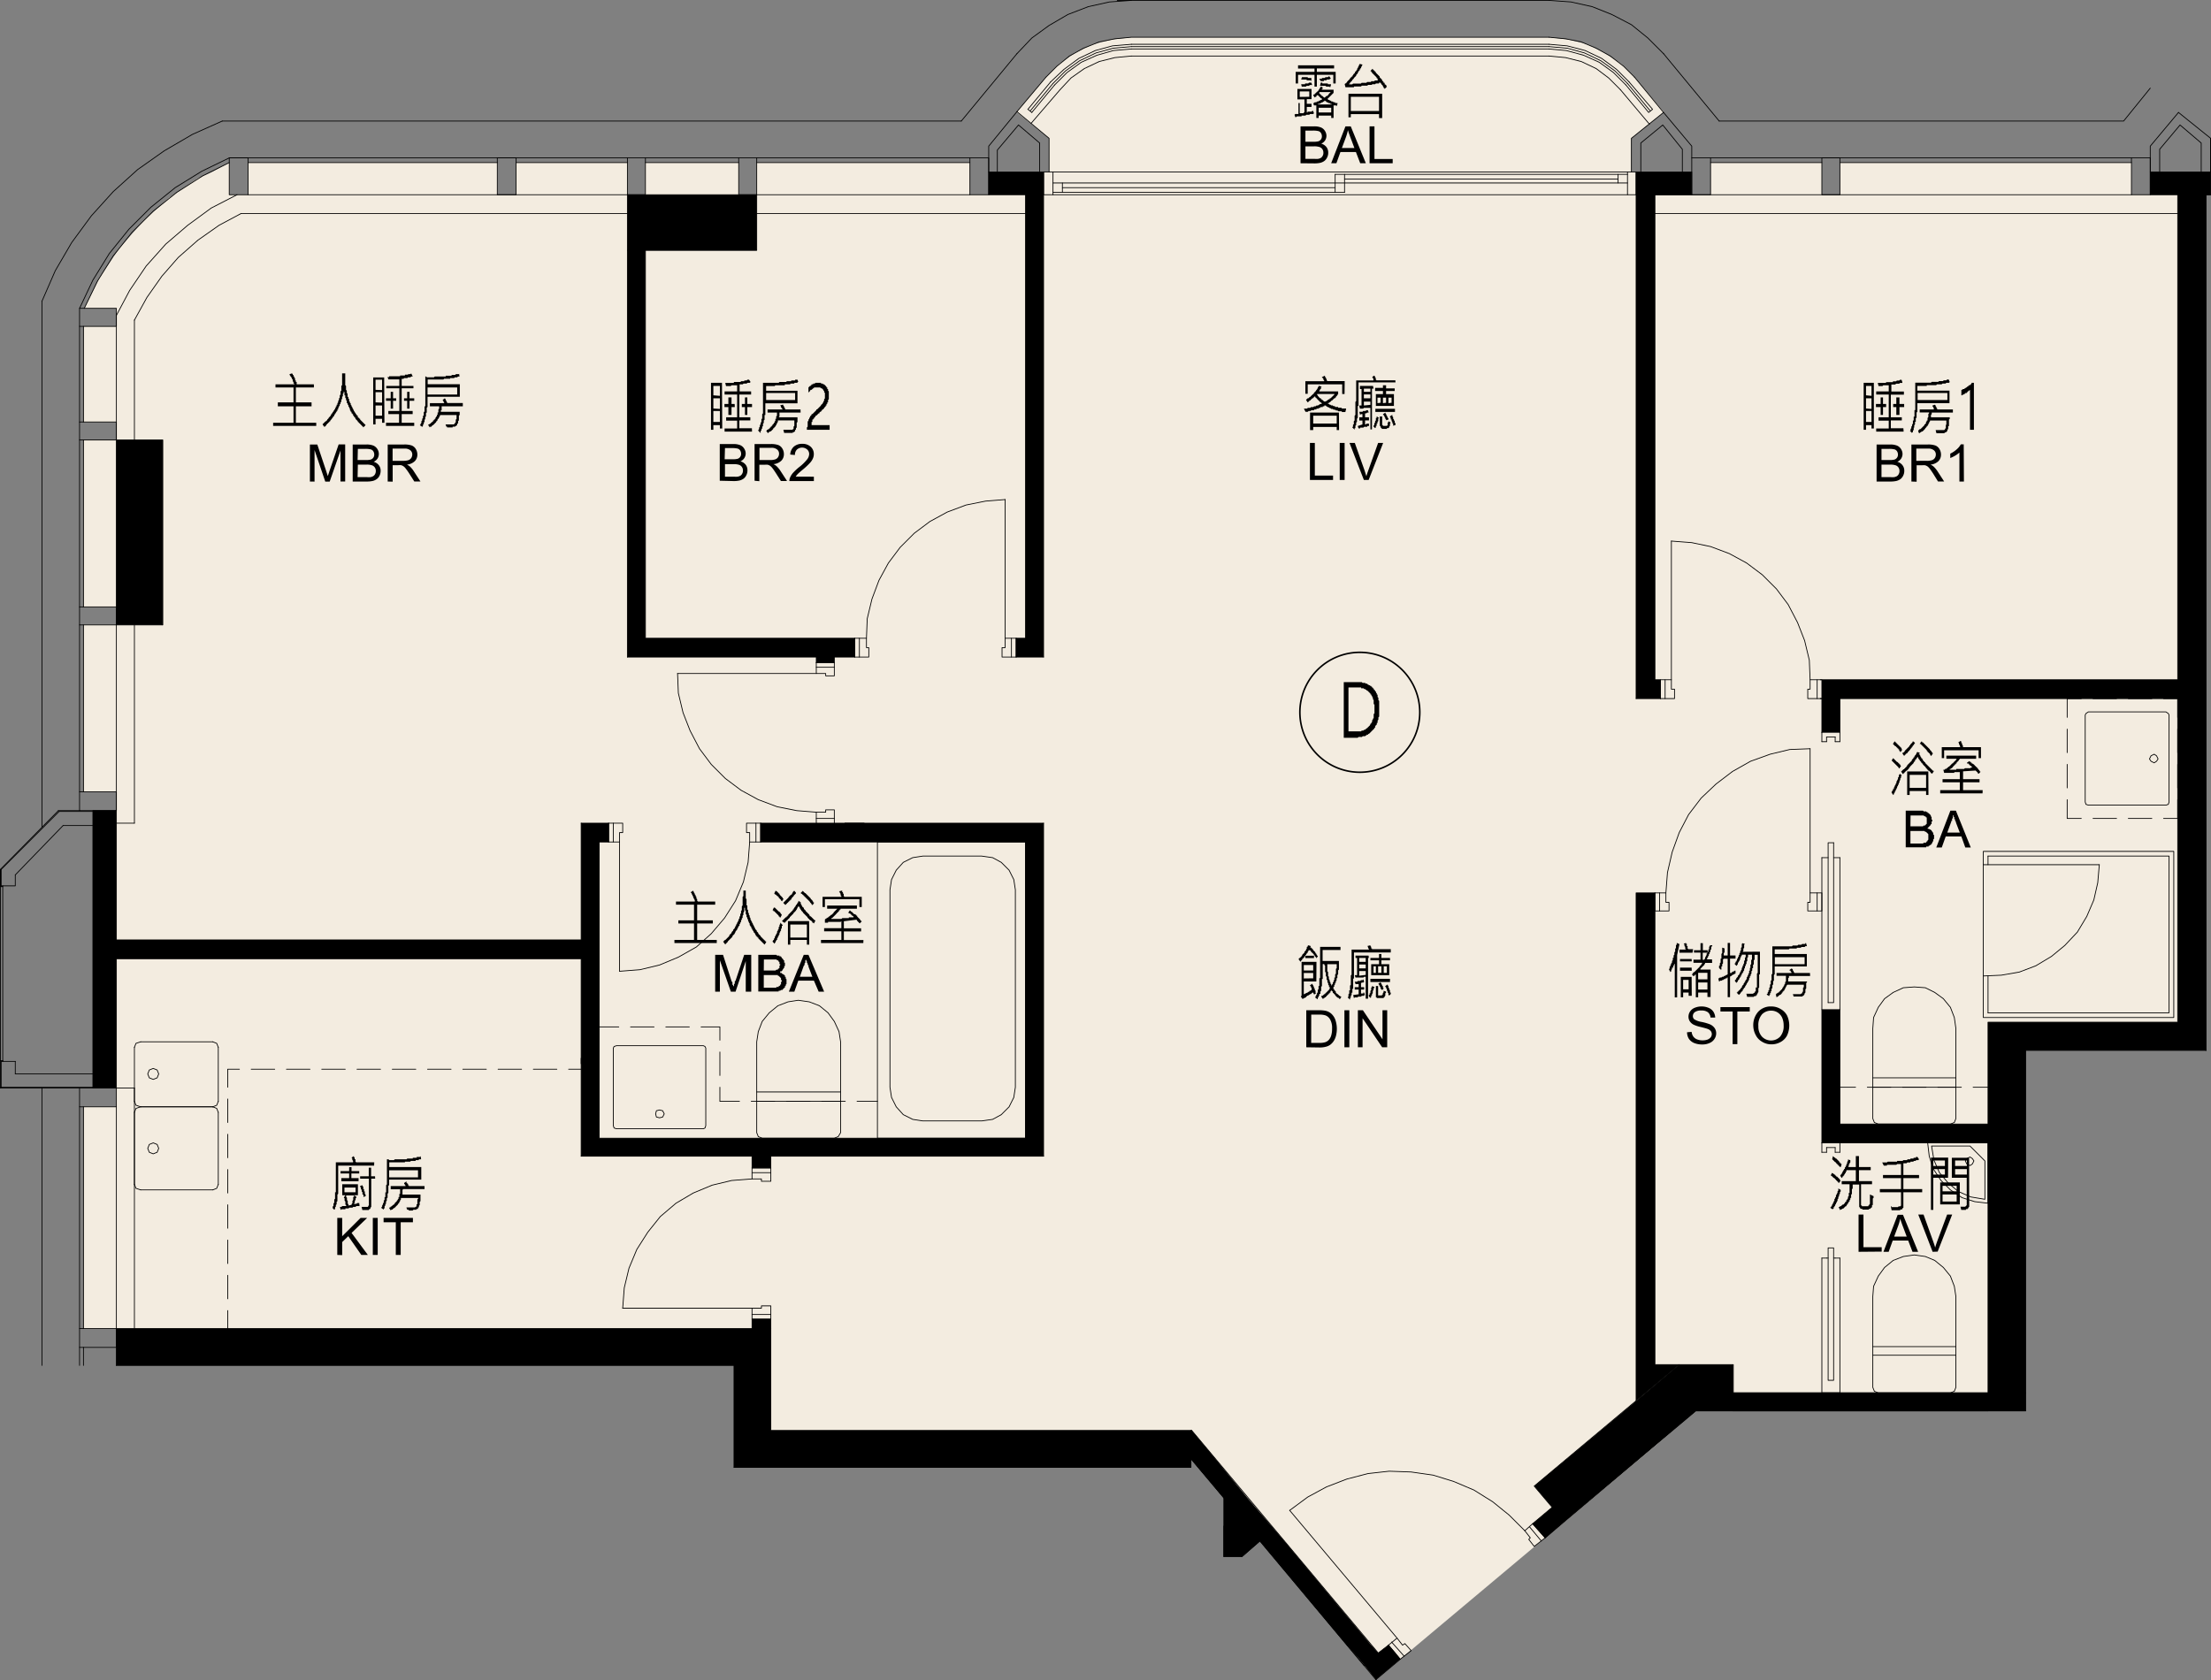 <svg xmlns="http://www.w3.org/2000/svg" viewBox="0 0 338.52 257.28"><rect x="0" y="0" width="338.52" height="257.28" fill="#808080" stroke="none"/><defs><style>.cls-1{fill:#f3ece0;}.cls-2,.cls-3,.cls-4{fill:none;}.cls-2{stroke:#e2f3f3;stroke-miterlimit:10;stroke-width:0;}.cls-3,.cls-4{stroke:#000;stroke-linecap:round;stroke-linejoin:round;}.cls-3{stroke-width:0.12px;}.cls-4{stroke-width:0.24px;}</style></defs><g id="圖層_2" data-name="圖層 2"><g id="圖層_1-2" data-name="圖層 1"><polygon class="cls-1" points="330.54 29.82 329.22 29.82 326.34 29.82 326.34 24.9 281.7 24.9 281.7 29.82 278.94 29.82 278.94 24.9 261.9 24.9 261.9 29.82 259.02 29.82 259.02 26.34 249.78 26.34 249.78 21.18 254.7 17.22 254.7 17.1 250.26 11.82 248.22 9.78 245.7 8.1 243.06 6.78 240.18 6.06 237.18 5.7 173.22 5.7 170.22 6.06 167.34 6.78 164.58 8.1 162.18 9.78 160.14 11.82 155.7 17.1 155.7 17.22 160.62 21.18 160.62 26.34 155.58 26.34 151.38 26.34 151.38 29.82 148.5 29.82 148.5 24.9 115.86 24.9 115.86 29.82 113.1 29.82 113.1 24.9 98.82 24.9 98.82 29.82 96.06 29.82 96.06 24.9 79.02 24.9 79.02 29.82 76.14 29.82 76.14 24.9 37.98 24.9 37.98 29.82 35.22 29.82 35.1 29.82 35.1 27.3 35.1 26.34 35.1 24.9 32.46 26.34 30.3 27.3 26.58 29.82 25.86 30.3 21.9 33.9 18.3 37.98 15.3 42.42 12.9 47.22 17.82 47.22 17.82 49.98 12.78 49.98 12.78 64.62 13.74 64.62 17.82 64.62 17.82 67.38 12.78 67.38 12.78 92.94 17.82 92.94 17.82 95.7 12.78 95.7 12.78 121.26 17.82 121.26 17.82 124.14 14.22 124.14 14.22 158.7 14.22 166.62 17.82 166.62 17.82 169.5 12.78 169.5 12.78 203.46 17.82 203.46 17.82 206.34 115.14 206.34 115.14 216.06 115.14 221.22 115.14 221.94 182.34 221.94 182.34 221.22 193.98 235.14 192.9 235.98 210.66 257.22 235.98 235.98 237.06 235.14 253.62 221.22 259.62 216.06 307.26 216.06 307.26 206.34 307.26 203.46 307.26 169.5 307.26 166.62 307.26 158.7 335.58 158.7 335.58 124.14 335.58 121.26 335.58 95.7 335.58 92.94 335.58 67.38 335.58 64.62 335.58 49.98 335.58 47.22 335.58 42.42 335.58 37.98 335.58 33.9 335.58 30.3 335.58 29.82 330.54 29.82"/><polygon class="cls-2" points="330.54 29.82 329.22 29.82 326.34 29.82 326.34 24.9 281.7 24.9 281.7 29.82 278.94 29.82 278.94 24.9 261.9 24.9 261.9 29.82 259.02 29.82 259.02 26.34 249.78 26.34 249.78 21.18 254.7 17.22 254.7 17.1 250.26 11.82 248.22 9.78 245.7 8.1 243.06 6.78 240.18 6.06 237.18 5.7 173.22 5.7 170.22 6.06 167.34 6.78 164.58 8.1 162.18 9.78 160.14 11.82 155.7 17.1 155.7 17.22 160.62 21.18 160.62 26.34 155.58 26.34 151.38 26.34 151.38 29.82 148.5 29.82 148.5 24.9 115.86 24.9 115.86 29.82 113.1 29.82 113.1 24.9 98.82 24.9 98.82 29.82 96.06 29.82 96.06 24.9 79.02 24.9 79.02 29.82 76.14 29.82 76.14 24.9 37.98 24.9 37.98 29.82 35.22 29.82 35.1 29.82 35.1 27.3 35.1 26.34 35.1 24.9 32.46 26.34 30.3 27.3 26.58 29.82 25.86 30.3 21.9 33.9 18.3 37.98 15.3 42.42 12.9 47.22 17.82 47.22 17.82 49.98 12.78 49.98 12.78 64.62 13.74 64.62 17.82 64.62 17.82 67.38 12.78 67.38 12.78 92.94 17.82 92.94 17.82 95.7 12.78 95.7 12.78 121.26 17.82 121.26 17.82 124.14 14.22 124.14 14.22 158.7 14.22 166.62 17.82 166.62 17.82 169.5 12.78 169.5 12.78 203.46 17.82 203.46 17.82 206.34 115.14 206.34 115.14 216.06 115.14 221.22 115.14 221.94 182.34 221.94 182.34 221.22 193.98 235.14 192.9 235.98 210.66 257.22 235.98 235.98 237.06 235.14 253.62 221.22 259.62 216.06 307.26 216.06 307.26 206.34 307.26 203.46 307.26 169.5 307.26 166.62 307.26 158.7 335.58 158.7 335.58 124.14 335.58 121.26 335.58 95.7 335.58 92.94 335.58 67.38 335.58 64.62 335.58 49.98 335.58 47.22 335.58 42.42 335.58 37.98 335.58 33.9 335.58 30.3 335.58 29.82 330.54 29.82"/><polyline class="cls-3" points="236.58 235.5 259.62 216.06 310.14 216.06"/><polyline class="cls-3" points="17.82 209.1 112.38 209.1 112.38 224.7 182.34 224.7 182.34 223.38 187.38 229.38 187.38 238.38 190.14 238.38 192.9 235.98 210.66 257.22 214.38 254.1"/><polyline class="cls-3" points="333.54 17.22 338.46 21.18 338.46 29.82 337.74 29.82 337.74 160.86 310.14 160.86 310.14 216.06"/><polyline class="cls-3" points="279.9 153.54 280.74 153.54 280.74 129.06"/><line class="cls-3" x1="278.94" y1="154.62" x2="278.94" y2="131.34"/><polyline class="cls-3" points="279.9 153.54 279.9 129.06 280.74 129.06"/><line class="cls-3" x1="281.7" y1="131.34" x2="281.7" y2="154.62"/><line class="cls-3" x1="279.9" y1="131.34" x2="278.94" y2="131.34"/><line class="cls-3" x1="281.7" y1="131.34" x2="280.74" y2="131.34"/><line class="cls-3" x1="280.98" y1="113.58" x2="281.7" y2="113.58"/><line class="cls-3" x1="278.94" y1="113.58" x2="279.66" y2="113.58"/><line class="cls-3" x1="279.66" y1="112.86" x2="280.98" y2="112.86"/><line class="cls-3" x1="278.94" y1="113.58" x2="278.94" y2="112.14"/><line class="cls-3" x1="281.7" y1="113.58" x2="281.7" y2="112.14"/><line class="cls-3" x1="280.98" y1="113.58" x2="280.98" y2="112.86"/><line class="cls-3" x1="279.66" y1="112.86" x2="279.66" y2="113.58"/><line class="cls-3" x1="280.98" y1="176.46" x2="281.7" y2="176.46"/><line class="cls-3" x1="278.94" y1="176.46" x2="279.66" y2="176.46"/><line class="cls-3" x1="279.66" y1="175.74" x2="280.98" y2="175.74"/><line class="cls-3" x1="278.94" y1="176.46" x2="278.94" y2="175.02"/><line class="cls-3" x1="281.7" y1="176.46" x2="281.7" y2="175.02"/><line class="cls-3" x1="280.98" y1="176.46" x2="280.98" y2="175.74"/><line class="cls-3" x1="279.66" y1="175.74" x2="279.66" y2="176.46"/><line class="cls-3" x1="115.14" y1="178.86" x2="115.14" y2="177.06"/><line class="cls-3" x1="0.42" y1="162.54" x2="0.18" y2="162.54"/><polyline class="cls-3" points="155.7 17.1 160.62 21.18 160.62 26.34"/><line class="cls-3" x1="157.38" y1="16.74" x2="157.98" y2="17.22"/><polyline class="cls-3" points="155.94 19.14 159.18 21.9 159.18 26.34"/><line class="cls-3" x1="187.38" y1="233.7" x2="187.38" y2="238.38"/><line class="cls-3" x1="132.3" y1="126.06" x2="129.42" y2="126.06"/><line class="cls-3" x1="278.94" y1="24.9" x2="261.9" y2="24.9"/><line class="cls-3" x1="326.34" y1="24.9" x2="281.7" y2="24.9"/><line class="cls-3" x1="326.34" y1="24.18" x2="261.9" y2="24.18"/><line class="cls-3" x1="87.06" y1="163.74" x2="88.98" y2="163.74"/><line class="cls-3" x1="81.66" y1="163.74" x2="85.26" y2="163.74"/><line class="cls-3" x1="76.26" y1="163.74" x2="79.86" y2="163.74"/><line class="cls-3" x1="70.86" y1="163.74" x2="74.46" y2="163.74"/><line class="cls-3" x1="65.46" y1="163.74" x2="69.06" y2="163.74"/><line class="cls-3" x1="60.06" y1="163.74" x2="63.66" y2="163.74"/><line class="cls-3" x1="54.66" y1="163.74" x2="58.26" y2="163.74"/><line class="cls-3" x1="49.26" y1="163.74" x2="52.86" y2="163.74"/><line class="cls-3" x1="43.86" y1="163.74" x2="47.46" y2="163.74"/><line class="cls-3" x1="38.46" y1="163.74" x2="42.06" y2="163.74"/><polyline class="cls-3" points="36.66 163.74 34.86 163.74 34.86 166.5"/><line class="cls-3" x1="34.86" y1="171.9" x2="34.86" y2="168.3"/><line class="cls-3" x1="34.86" y1="177.3" x2="34.86" y2="173.7"/><line class="cls-3" x1="34.86" y1="182.7" x2="34.86" y2="179.1"/><line class="cls-3" x1="34.86" y1="188.1" x2="34.86" y2="184.5"/><line class="cls-3" x1="34.86" y1="193.5" x2="34.86" y2="189.9"/><line class="cls-3" x1="34.86" y1="198.9" x2="34.86" y2="195.3"/><line class="cls-3" x1="34.86" y1="200.7" x2="34.86" y2="203.46"/><polyline class="cls-3" points="303.66 130.38 332.82 130.38 332.82 155.82 303.66 155.82 303.66 130.38"/><polyline class="cls-3" points="304.38 131.1 332.1 131.1 332.1 155.1 304.38 155.1"/><line class="cls-3" x1="303.66" y1="132.42" x2="321.42" y2="132.42"/><line class="cls-3" x1="304.38" y1="132.42" x2="304.38" y2="131.1"/><line class="cls-3" x1="304.38" y1="155.1" x2="304.38" y2="149.46"/><polyline class="cls-3" points="128.7 173.46 128.7 168.66 115.86 168.66 115.86 173.46 116.1 174.06 116.7 174.3 127.74 174.3 128.34 174.06 128.7 173.46"/><line class="cls-3" x1="115.86" y1="167.22" x2="128.7" y2="167.22"/><polyline class="cls-3" points="128.7 168.66 128.7 159.54 128.46 157.98 127.74 156.42 126.78 155.1 125.46 154.02 123.9 153.42 122.22 153.18 120.66 153.42 119.1 154.02 117.78 155.1 116.7 156.42 116.1 157.98 115.86 159.54 115.86 168.66"/><polyline class="cls-3" points="134.34 128.94 157.02 128.94 157.02 174.3 134.34 174.3 134.34 128.94"/><polyline class="cls-3" points="155.46 136.26 155.22 134.7 154.5 133.26 153.3 132.06 151.98 131.34 150.3 131.1 141.3 131.1 139.74 131.34 138.3 132.06 137.22 133.26 136.5 134.7 136.26 136.26 136.26 166.5 136.5 168.06 137.22 169.5 138.3 170.7 139.74 171.42 141.3 171.66 150.3 171.66 151.98 171.42 153.3 170.7 154.5 169.5 155.22 168.06 155.46 166.5 155.46 136.26"/><polyline class="cls-3" points="299.46 171.3 299.46 166.5 286.74 166.5 286.74 171.3 286.98 171.9 287.58 172.14 298.62 172.14 299.22 171.9 299.46 171.3"/><line class="cls-3" x1="286.74" y1="165.06" x2="299.46" y2="165.06"/><polyline class="cls-3" points="299.46 166.5 299.46 157.5 299.22 155.82 298.62 154.26 297.54 152.94 296.22 151.98 294.78 151.26 293.1 151.14 291.42 151.26 289.86 151.98 288.54 152.94 287.58 154.26 286.86 155.82 286.74 157.5 286.74 166.5"/><line class="cls-3" x1="88.98" y1="162.9" x2="88.98" y2="162.06"/><polyline class="cls-3" points="159.78 29.82 151.38 29.82 151.38 26.34 159.78 26.34 159.78 29.82"/><line class="cls-3" x1="338.46" y1="26.34" x2="338.46" y2="21.18"/><polyline class="cls-3" points="337.02 26.34 337.02 21.9 333.78 19.14 330.66 22.86 330.66 26.34"/><polyline class="cls-3" points="303.66 149.46 306.42 149.34 309.18 148.86 311.7 147.9 314.1 146.46 316.14 144.78 318.06 142.74 319.5 140.34 320.58 137.82 321.18 135.18 321.42 132.42"/><line class="cls-3" x1="12.18" y1="166.62" x2="0.06" y2="166.62"/><line class="cls-3" x1="0.42" y1="162.42" x2="0.06" y2="162.42"/><line class="cls-3" x1="14.22" y1="164.46" x2="2.34" y2="164.46"/><line class="cls-3" x1="0.42" y1="162.54" x2="0.42" y2="162.42"/><line class="cls-3" x1="0.06" y1="162.42" x2="0.06" y2="166.62"/><line class="cls-3" x1="2.34" y1="162.54" x2="2.34" y2="164.46"/><line class="cls-3" x1="0.18" y1="162.54" x2="0.18" y2="166.5"/><line class="cls-3" x1="2.34" y1="162.54" x2="0.42" y2="162.54"/><line class="cls-3" x1="12.18" y1="124.14" x2="8.94" y2="124.14"/><line class="cls-3" x1="14.22" y1="124.26" x2="9.06" y2="124.26"/><line class="cls-3" x1="14.22" y1="126.42" x2="9.66" y2="126.42"/><polyline class="cls-3" points="0.18 133.14 0.18 135.66 0.42 135.66 0.42 135.78 0.06 135.78 0.06 133.14"/><line class="cls-3" x1="14.22" y1="166.5" x2="0.18" y2="166.5"/><line class="cls-3" x1="0.42" y1="162.42" x2="0.42" y2="135.78"/><line class="cls-3" x1="0.06" y1="162.42" x2="0.06" y2="135.78"/><polyline class="cls-3" points="2.34 133.98 2.34 135.66 0.42 135.66"/><line class="cls-3" x1="8.94" y1="124.14" x2="0.06" y2="133.14"/><line class="cls-3" x1="9.06" y1="124.26" x2="0.18" y2="133.14"/><line class="cls-3" x1="9.66" y1="126.42" x2="2.34" y2="133.98"/><polyline class="cls-3" points="259.02 24.18 259.02 22.38 254.7 17.22 249.78 21.18 249.78 26.34"/><polyline class="cls-3" points="249.42 12.54 253.02 16.74 252.42 17.22 248.94 13.02"/><polyline class="cls-3" points="257.58 26.34 257.58 22.86 254.58 19.14 251.22 21.9 251.22 26.34"/><polyline class="cls-3" points="151.38 26.34 151.38 22.38 155.7 17.1"/><polyline class="cls-3" points="152.7 26.34 152.7 22.98 155.94 19.14"/><polyline class="cls-3" points="265.38 216.06 259.62 216.06 239.46 232.98"/><polyline class="cls-3" points="265.38 216.06 265.38 208.98 257.1 208.98 234.9 227.58 239.46 232.98"/><line class="cls-3" x1="24.9" y1="67.38" x2="24.9" y2="95.7"/><polyline class="cls-3" points="115.86 38.34 115.86 29.82 96.06 29.82 96.06 38.34 115.86 38.34"/><polyline class="cls-3" points="310.14 216.06 304.38 216.06 304.38 156.54 333.42 156.54 333.42 29.82 337.74 29.82 337.74 160.86"/><polyline class="cls-3" points="17.82 95.7 17.82 67.38 24.9 67.38 24.9 95.7 17.82 95.7"/><line class="cls-3" x1="20.58" y1="166.62" x2="17.82" y2="166.62"/><line class="cls-3" x1="204.42" y1="26.7" x2="204.42" y2="29.46"/><polyline class="cls-3" points="112.38 224.7 182.34 224.7 182.34 223.38 182.34 219.06 118.02 219.06 118.02 203.46 17.82 203.46 17.82 209.1"/><polyline class="cls-3" points="17.82 206.34 12.18 206.34 12.18 203.46 17.82 203.46 17.82 206.34"/><line class="cls-3" x1="12.78" y1="209.1" x2="12.78" y2="206.34"/><line class="cls-3" x1="12.18" y1="209.1" x2="12.18" y2="206.34"/><line class="cls-3" x1="17.82" y1="169.5" x2="17.82" y2="203.46"/><line class="cls-3" x1="12.18" y1="169.5" x2="12.18" y2="203.46"/><line class="cls-3" x1="12.78" y1="169.5" x2="12.78" y2="203.46"/><polyline class="cls-3" points="17.82 169.5 12.18 169.5 12.18 166.62 17.82 166.62 17.82 169.5"/><line class="cls-3" x1="20.58" y1="203.46" x2="20.58" y2="166.62"/><polyline class="cls-3" points="17.82 166.62 17.82 124.14 14.22 124.14 14.22 166.62 17.82 166.62"/><line class="cls-3" x1="20.58" y1="67.38" x2="20.58" y2="49.02"/><line class="cls-3" x1="6.42" y1="126.66" x2="6.42" y2="46.14"/><polyline class="cls-3" points="76.14 29.82 76.14 24.18 79.02 24.18 79.02 29.82 76.14 29.82"/><line class="cls-3" x1="36.9" y1="32.7" x2="96.06" y2="32.7"/><line class="cls-3" x1="37.98" y1="29.82" x2="96.06" y2="29.82"/><line class="cls-3" x1="35.1" y1="24.18" x2="96.06" y2="24.18"/><line class="cls-3" x1="79.02" y1="24.9" x2="96.06" y2="24.9"/><line class="cls-3" x1="37.98" y1="24.9" x2="76.14" y2="24.9"/><line class="cls-3" x1="17.82" y1="48.3" x2="17.82" y2="67.38"/><line class="cls-3" x1="12.78" y1="95.7" x2="12.78" y2="121.26"/><line class="cls-3" x1="12.78" y1="67.38" x2="12.78" y2="92.94"/><line class="cls-3" x1="12.78" y1="49.98" x2="12.78" y2="64.62"/><line class="cls-3" x1="253.38" y1="32.7" x2="333.42" y2="32.7"/><line class="cls-3" x1="253.38" y1="29.82" x2="326.34" y2="29.82"/><polyline class="cls-3" points="326.34 29.82 326.34 24.18 329.22 24.18 329.22 29.82 326.34 29.82"/><polyline class="cls-3" points="278.94 29.82 278.94 24.18 281.7 24.18 281.7 29.82 278.94 29.82"/><polyline class="cls-3" points="259.02 29.82 259.02 24.18 261.9 24.18 261.9 29.82 259.02 29.82"/><polyline class="cls-3" points="250.5 29.82 250.5 26.34 249.18 26.34 249.18 29.82 250.5 29.82"/><polyline class="cls-3" points="250.5 29.82 250.5 26.34 259.02 26.34 259.02 29.82 250.5 29.82"/><polyline class="cls-3" points="338.46 29.82 337.74 29.82 329.22 29.82 329.22 26.34 338.46 26.34"/><line class="cls-3" x1="247.74" y1="26.7" x2="247.74" y2="28.02"/><line class="cls-3" x1="161.22" y1="26.34" x2="249.18" y2="26.34"/><line class="cls-3" x1="161.22" y1="29.82" x2="249.18" y2="29.82"/><line class="cls-3" x1="205.86" y1="27.42" x2="247.74" y2="27.42"/><line class="cls-3" x1="249.18" y1="26.7" x2="204.42" y2="26.7"/><line class="cls-3" x1="162.66" y1="28.74" x2="204.42" y2="28.74"/><polyline class="cls-3" points="161.22 29.82 161.22 26.34 159.78 26.34 159.78 29.82 161.22 29.82"/><line class="cls-3" x1="162.66" y1="29.46" x2="162.66" y2="28.02"/><line class="cls-3" x1="157.02" y1="32.7" x2="115.86" y2="32.7"/><line class="cls-3" x1="148.5" y1="29.82" x2="115.86" y2="29.82"/><line class="cls-3" x1="148.5" y1="24.18" x2="115.86" y2="24.18"/><line class="cls-3" x1="148.5" y1="24.9" x2="115.86" y2="24.9"/><polyline class="cls-3" points="113.1 29.82 113.1 24.18 115.86 24.18 115.86 29.82 113.1 29.82"/><polyline class="cls-3" points="96.06 29.82 96.06 24.18 98.82 24.18 98.82 29.82 96.06 29.82"/><line class="cls-3" x1="113.1" y1="24.18" x2="98.82" y2="24.18"/><line class="cls-3" x1="113.1" y1="24.9" x2="98.82" y2="24.9"/><polyline class="cls-3" points="329.22 26.34 329.22 22.38 333.54 17.22"/><line class="cls-3" x1="253.38" y1="104.1" x2="253.38" y2="29.82"/><line class="cls-3" x1="250.5" y1="106.98" x2="250.5" y2="29.82"/><line class="cls-3" x1="281.7" y1="172.14" x2="304.38" y2="172.14"/><line class="cls-3" x1="278.94" y1="175.02" x2="304.38" y2="175.02"/><line class="cls-3" x1="281.7" y1="106.98" x2="333.42" y2="106.98"/><line class="cls-3" x1="278.7" y1="104.1" x2="333.42" y2="104.1"/><line class="cls-3" x1="254.22" y1="106.98" x2="250.5" y2="106.98"/><line class="cls-3" x1="157.02" y1="128.94" x2="157.02" y2="174.3"/><line class="cls-3" x1="129.42" y1="126.06" x2="129.42" y2="126.06"/><line class="cls-3" x1="96.06" y1="38.34" x2="96.06" y2="100.62"/><line class="cls-3" x1="98.82" y1="38.34" x2="98.82" y2="97.74"/><line class="cls-3" x1="157.02" y1="29.82" x2="157.02" y2="97.74"/><line class="cls-3" x1="159.78" y1="29.82" x2="159.78" y2="100.62"/><line class="cls-3" x1="159.78" y1="126.06" x2="159.78" y2="177.06"/><line class="cls-3" x1="17.82" y1="143.94" x2="88.98" y2="143.94"/><line class="cls-3" x1="17.82" y1="146.82" x2="88.98" y2="146.82"/><line class="cls-3" x1="115.14" y1="177.06" x2="88.98" y2="177.06"/><line class="cls-3" x1="159.78" y1="177.06" x2="118.02" y2="177.06"/><polyline class="cls-3" points="157.02 174.3 91.74 174.3 91.74 128.94"/><line class="cls-3" x1="88.98" y1="177.06" x2="88.98" y2="146.82"/><line class="cls-3" x1="93.18" y1="128.94" x2="91.74" y2="128.94"/><line class="cls-3" x1="157.02" y1="128.94" x2="116.46" y2="128.94"/><line class="cls-3" x1="93.18" y1="126.06" x2="88.98" y2="126.06"/><line class="cls-3" x1="159.78" y1="126.06" x2="127.74" y2="126.06"/><line class="cls-3" x1="93.18" y1="128.94" x2="93.18" y2="126.06"/><line class="cls-3" x1="253.38" y1="136.74" x2="253.38" y2="208.98"/><polyline class="cls-3" points="253.38 136.74 250.5 136.74 250.5 214.5"/><line class="cls-3" x1="124.98" y1="100.62" x2="96.06" y2="100.62"/><line class="cls-3" x1="127.74" y1="101.46" x2="124.98" y2="101.46"/><line class="cls-3" x1="130.86" y1="97.74" x2="98.82" y2="97.74"/><line class="cls-3" x1="157.02" y1="97.74" x2="155.58" y2="97.74"/><line class="cls-3" x1="159.78" y1="100.62" x2="155.58" y2="100.62"/><line class="cls-3" x1="88.98" y1="143.94" x2="88.98" y2="126.06"/><line class="cls-3" x1="281.7" y1="172.14" x2="281.7" y2="154.62"/><polyline class="cls-3" points="278.94 175.02 278.94 154.62 281.7 154.62 278.94 154.62"/><polyline class="cls-3" points="281.7 106.98 281.7 112.14 278.94 112.14"/><line class="cls-3" x1="155.58" y1="100.62" x2="155.58" y2="97.74"/><line class="cls-3" x1="130.86" y1="100.62" x2="130.86" y2="97.74"/><line class="cls-3" x1="116.46" y1="128.94" x2="116.46" y2="126.06"/><line class="cls-3" x1="118.02" y1="177.06" x2="118.02" y2="178.86"/><polyline class="cls-3" points="253.38 104.1 254.22 104.1 254.22 106.98"/><line class="cls-3" x1="130.86" y1="100.62" x2="127.74" y2="100.62"/><line class="cls-3" x1="337.74" y1="160.86" x2="337.74" y2="160.86"/><line class="cls-3" x1="115.14" y1="178.86" x2="118.02" y2="178.86"/><line class="cls-3" x1="127.74" y1="101.46" x2="127.74" y2="100.62"/><line class="cls-3" x1="124.98" y1="101.46" x2="124.98" y2="100.62"/><line class="cls-3" x1="124.98" y1="126.06" x2="116.46" y2="126.06"/><line class="cls-3" x1="304.38" y1="216.06" x2="265.38" y2="216.06"/><polyline class="cls-3" points="265.38 213.3 283.14 213.3 304.38 213.3"/><line class="cls-3" x1="182.46" y1="219.06" x2="211.02" y2="253.14"/><line class="cls-3" x1="192.9" y1="235.98" x2="208.86" y2="255.06"/><line class="cls-3" x1="182.34" y1="223.38" x2="187.38" y2="229.38"/><line class="cls-3" x1="187.38" y1="229.38" x2="187.38" y2="229.38"/><line class="cls-3" x1="182.46" y1="219.06" x2="182.34" y2="219.06"/><line class="cls-3" x1="210.66" y1="257.22" x2="210.78" y2="257.1"/><line class="cls-3" x1="208.86" y1="255.06" x2="208.86" y2="255.06"/><line class="cls-3" x1="212.58" y1="251.94" x2="211.02" y2="253.14"/><line class="cls-3" x1="192.9" y1="235.98" x2="190.14" y2="238.38"/><line class="cls-3" x1="304.38" y1="216.06" x2="265.38" y2="216.06"/><line class="cls-3" x1="265.38" y1="213.3" x2="304.38" y2="213.3"/><polyline class="cls-3" points="237.66 230.82 234.66 233.34 236.58 235.5 239.46 232.98"/><line class="cls-3" x1="310.14" y1="213.3" x2="310.14" y2="213.3"/><line class="cls-3" x1="214.38" y1="254.1" x2="212.58" y2="251.94"/><line class="cls-3" x1="161.22" y1="29.46" x2="205.86" y2="29.46"/><line class="cls-3" x1="249.18" y1="28.02" x2="161.22" y2="28.02"/><line class="cls-3" x1="205.86" y1="29.46" x2="205.86" y2="26.7"/><polyline class="cls-3" points="173.22 8.58 170.7 8.82 168.3 9.42 166.02 10.5 163.98 11.94 162.3 13.74"/><line class="cls-3" x1="6.42" y1="209.1" x2="6.42" y2="166.62"/><line class="cls-3" x1="162.3" y1="13.74" x2="157.86" y2="18.9"/><line class="cls-3" x1="237.18" y1="8.58" x2="173.22" y2="8.58"/><line class="cls-3" x1="252.54" y1="19.02" x2="248.1" y2="13.74"/><line class="cls-3" x1="161.22" y1="12.78" x2="157.74" y2="16.98"/><line class="cls-3" x1="237.18" y1="7.14" x2="173.22" y2="7.14"/><line class="cls-3" x1="252.66" y1="16.98" x2="249.18" y2="12.78"/><line class="cls-3" x1="160.86" y1="12.54" x2="157.38" y2="16.74"/><line class="cls-3" x1="237.18" y1="6.78" x2="173.22" y2="6.78"/><line class="cls-3" x1="161.46" y1="13.02" x2="157.98" y2="17.22"/><line class="cls-3" x1="237.18" y1="7.5" x2="173.22" y2="7.5"/><line class="cls-3" x1="160.14" y1="11.82" x2="155.7" y2="17.1"/><line class="cls-3" x1="155.7" y1="8.22" x2="147.18" y2="18.54"/><polyline class="cls-3" points="237.18 5.7 173.22 5.7 170.7 5.94 168.3 6.42 165.9 7.38 163.74 8.58 161.82 10.14 160.14 11.82"/><polyline class="cls-3" points="173.22 0.06 169.86 0.3 166.62 1.02 163.5 2.22 160.62 3.9 157.98 5.82 155.7 8.22"/><line class="cls-3" x1="254.7" y1="17.22" x2="250.26" y2="11.82"/><line class="cls-3" x1="263.22" y1="18.54" x2="254.7" y2="8.22"/><polyline class="cls-3" points="250.26 11.82 248.58 10.14 246.54 8.58 244.38 7.38 242.1 6.42 239.7 5.94 237.18 5.7"/><polyline class="cls-3" points="254.7 8.22 252.3 5.82 249.78 3.78 246.78 2.22 243.78 1.02 240.54 0.3 237.18 0.06"/><polyline class="cls-3" points="249.42 12.54 247.5 10.62 245.22 8.94 242.7 7.74 239.94 7.02 237.18 6.78"/><polyline class="cls-3" points="249.18 12.78 247.26 10.86 245.1 9.3 242.58 8.1 239.94 7.38 237.18 7.14"/><polyline class="cls-3" points="248.94 13.02 247.02 11.1 244.86 9.54 242.46 8.46 239.82 7.74 237.18 7.5"/><polyline class="cls-3" points="248.1 13.74 246.3 11.94 244.38 10.5 242.1 9.42 239.7 8.82 237.18 8.58"/><line class="cls-3" x1="147.18" y1="18.54" x2="34.02" y2="18.54"/><line class="cls-3" x1="237.18" y1="0.06" x2="171.06" y2="0.06"/><polyline class="cls-3" points="254.22 106.98 256.38 106.98 256.38 105.54 255.9 105.54 255.9 104.1 254.22 104.1 254.22 106.98"/><polyline class="cls-3" points="278.94 106.98 276.78 106.98 276.78 105.54 277.14 105.54 277.14 104.1 278.94 104.1 278.94 106.98"/><polyline class="cls-3" points="255.9 82.86 259.02 83.1 261.9 83.7 264.78 84.78 267.42 86.22 269.82 88.02 271.98 90.18 273.78 92.58 275.22 95.34 276.3 98.1 277.02 101.1 277.14 104.1"/><line class="cls-3" x1="254.94" y1="104.1" x2="254.94" y2="106.98"/><line class="cls-3" x1="278.22" y1="104.1" x2="278.22" y2="106.98"/><line class="cls-3" x1="255.9" y1="82.86" x2="255.9" y2="104.1"/><polyline class="cls-3" points="214.38 254.1 216.06 252.78 215.1 251.7 214.74 251.94 213.9 250.86 212.58 251.94 214.38 254.1"/><polyline class="cls-3" points="236.58 235.5 234.9 236.82 234.06 235.74 234.3 235.5 233.46 234.42 234.66 233.34 236.58 235.5"/><polyline class="cls-3" points="197.46 231.3 200.22 229.26 203.1 227.7 206.22 226.5 209.46 225.66 212.7 225.3 216.06 225.42 219.42 225.9 222.54 226.86 225.66 228.18 228.54 229.98 231.06 232.02 233.46 234.42"/><line class="cls-3" x1="213.06" y1="251.46" x2="214.98" y2="253.62"/><line class="cls-3" x1="234.18" y1="233.82" x2="235.98" y2="235.98"/><line class="cls-3" x1="197.46" y1="231.3" x2="213.9" y2="250.86"/><polyline class="cls-3" points="278.7 106.98 278.94 106.98 278.94 112.14"/><polyline class="cls-3" points="155.58 100.62 153.42 100.62 153.42 99.18 153.9 99.18 153.9 97.74 155.58 97.74 155.58 100.62"/><polyline class="cls-3" points="130.86 100.62 133.02 100.62 133.02 99.18 132.66 99.18 132.66 97.74 130.86 97.74 130.86 100.62"/><polyline class="cls-3" points="153.9 76.5 150.9 76.74 147.9 77.34 145.02 78.42 142.38 79.86 139.98 81.66 137.82 83.82 136.02 86.22 134.58 88.86 133.5 91.74 132.78 94.74 132.66 97.74"/><line class="cls-3" x1="154.86" y1="97.74" x2="154.86" y2="100.62"/><line class="cls-3" x1="131.58" y1="97.74" x2="131.58" y2="100.62"/><line class="cls-3" x1="153.9" y1="76.5" x2="153.9" y2="97.74"/><polyline class="cls-3" points="127.74 101.46 127.74 103.5 126.42 103.5 126.42 103.14 124.98 103.14 124.98 101.46 127.74 101.46"/><polyline class="cls-3" points="127.74 126.06 127.74 124.02 126.42 124.02 126.42 124.38 124.98 124.38 124.98 126.06 127.74 126.06"/><polyline class="cls-3" points="103.74 103.14 103.86 106.14 104.58 109.14 105.66 111.9 107.1 114.66 108.9 117.06 111.06 119.22 113.46 121.02 116.1 122.46 118.98 123.54 121.98 124.14 124.98 124.38"/><line class="cls-3" x1="124.98" y1="102.18" x2="127.74" y2="102.18"/><line class="cls-3" x1="124.98" y1="125.34" x2="127.74" y2="125.34"/><line class="cls-3" x1="103.74" y1="103.14" x2="124.98" y2="103.14"/><polyline class="cls-3" points="93.18 126.06 95.34 126.06 95.34 127.5 94.86 127.5 94.86 128.94 93.18 128.94 93.18 126.06"/><polyline class="cls-3" points="116.46 126.06 114.3 126.06 114.3 127.5 114.78 127.5 114.78 128.94 116.46 128.94 116.46 126.06"/><polyline class="cls-3" points="94.86 148.74 97.98 148.5 100.98 147.78 103.86 146.58 106.62 145.02 108.9 142.98 110.94 140.58 112.62 137.94 113.82 135.06 114.54 132.06 114.78 128.94"/><line class="cls-3" x1="93.9" y1="128.94" x2="93.9" y2="126.06"/><line class="cls-3" x1="115.74" y1="128.94" x2="115.74" y2="126.06"/><line class="cls-3" x1="94.86" y1="148.74" x2="94.86" y2="128.94"/><polyline class="cls-3" points="173.22 6.78 170.34 7.02 167.7 7.74 165.18 8.94 162.9 10.62 160.86 12.54"/><polyline class="cls-3" points="173.22 7.14 170.46 7.38 167.82 8.1 165.3 9.3 163.14 10.86 161.22 12.78"/><polyline class="cls-3" points="173.22 7.5 170.46 7.74 167.94 8.46 165.54 9.54 163.38 11.1 161.46 13.02"/><polyline class="cls-3" points="35.1 29.82 35.1 24.18 37.98 24.18 37.98 29.82 35.1 29.82"/><polyline class="cls-3" points="17.82 49.98 12.18 49.98 12.18 47.22 17.82 47.22 17.82 49.98"/><polyline class="cls-3" points="35.1 24.18 30.9 26.22 26.82 28.74 23.1 31.74 19.74 35.1 16.74 38.82 14.22 42.9 12.18 47.22"/><polyline class="cls-3" points="34.02 18.54 29.46 20.58 25.14 23.1 21.06 25.98 17.34 29.34 13.98 33.06 10.98 37.14 8.46 41.46 6.42 46.14"/><polyline class="cls-3" points="36.3 29.82 32.34 31.86 28.74 34.5 25.38 37.38 22.38 40.74 19.86 44.46 17.82 48.3"/><polyline class="cls-3" points="36.9 32.7 33.54 34.5 30.3 36.78 27.3 39.42 24.78 42.3 22.5 45.54 20.58 49.02"/><polyline class="cls-3" points="35.1 24.9 31.02 26.94 27.06 29.46 23.46 32.34 20.22 35.58 17.34 39.18 14.94 43.02 12.9 47.22"/><polyline class="cls-3" points="118.02 202.02 118.02 199.98 116.58 199.98 116.58 200.34 115.14 200.34 115.14 202.02 118.02 202.02"/><polyline class="cls-3" points="118.02 178.86 118.02 180.9 116.58 180.9 116.58 180.54 115.14 180.54 115.14 178.86 118.02 178.86"/><polyline class="cls-3" points="95.34 200.34 95.58 197.22 96.3 194.22 97.5 191.34 99.18 188.7 101.1 186.3 103.5 184.26 106.14 182.7 109.02 181.5 112.02 180.78 115.14 180.54"/><line class="cls-3" x1="115.14" y1="201.3" x2="118.02" y2="201.3"/><line class="cls-3" x1="115.14" y1="179.58" x2="118.02" y2="179.58"/><line class="cls-3" x1="95.34" y1="200.34" x2="115.14" y2="200.34"/><polyline class="cls-3" points="115.14 202.02 118.02 202.02 118.02 203.46 115.14 203.46 115.14 202.02"/><line class="cls-3" x1="257.1" y1="208.98" x2="253.38" y2="208.98"/><polyline class="cls-3" points="329.22 13.5 325.14 18.54 263.22 18.54"/><line class="cls-3" x1="316.5" y1="109.86" x2="316.5" y2="106.98"/><line class="cls-3" x1="316.5" y1="115.26" x2="316.5" y2="111.66"/><line class="cls-3" x1="316.5" y1="120.66" x2="316.5" y2="117.06"/><polyline class="cls-3" points="316.5 122.46 316.5 125.34 318.66 125.34"/><line class="cls-3" x1="324.06" y1="125.34" x2="320.46" y2="125.34"/><line class="cls-3" x1="329.46" y1="125.34" x2="325.86" y2="125.34"/><polyline class="cls-3" points="331.26 125.34 333.42 125.34 333.42 122.46"/><line class="cls-3" x1="333.42" y1="117.06" x2="333.42" y2="120.66"/><line class="cls-3" x1="333.42" y1="111.66" x2="333.42" y2="115.26"/><polyline class="cls-3" points="333.42 109.86 333.42 106.98 331.26 106.98"/><line class="cls-3" x1="325.86" y1="106.98" x2="329.46" y2="106.98"/><line class="cls-3" x1="320.46" y1="106.98" x2="324.06" y2="106.98"/><line class="cls-3" x1="318.66" y1="106.98" x2="316.5" y2="106.98"/><polyline class="cls-3" points="319.74 109.02 319.38 109.26 319.26 109.5 319.26 122.82 319.38 123.18 319.74 123.3 331.62 123.3 331.98 123.18 332.1 122.82 332.1 109.5 331.98 109.26 331.62 109.02 319.74 109.02"/><polyline class="cls-3" points="329.82 115.5 329.34 115.74 329.1 116.22 329.34 116.58 329.82 116.82 330.18 116.58 330.42 116.22 330.18 115.74 329.82 115.5"/><line class="cls-3" x1="20.58" y1="95.7" x2="20.58" y2="126.06"/><line class="cls-3" x1="17.82" y1="124.14" x2="17.82" y2="95.7"/><line class="cls-3" x1="20.58" y1="126.06" x2="17.82" y2="126.06"/><polyline class="cls-3" points="17.82 124.14 12.18 124.14 12.18 121.26 17.82 121.26 17.82 124.14"/><polyline class="cls-3" points="17.82 67.38 12.18 67.38 12.18 64.62 17.82 64.62 17.82 67.38"/><polyline class="cls-3" points="17.82 95.7 12.18 95.7 12.18 92.94 17.82 92.94 17.82 95.7"/><polyline class="cls-3" points="278.94 139.5 276.78 139.5 276.78 138.18 277.14 138.18 277.14 136.74 278.94 136.74 278.94 139.5"/><polyline class="cls-3" points="253.38 139.5 255.54 139.5 255.54 138.18 255.06 138.18 255.06 136.74 253.38 136.74 253.38 139.5"/><polyline class="cls-3" points="277.14 114.66 274.02 114.78 271.02 115.5 268.02 116.58 265.26 118.14 262.74 120.06 260.46 122.22 258.54 124.74 257.1 127.5 256.02 130.5 255.3 133.62 255.06 136.74"/><line class="cls-3" x1="278.22" y1="136.74" x2="278.22" y2="139.5"/><line class="cls-3" x1="254.1" y1="136.74" x2="254.1" y2="139.5"/><line class="cls-3" x1="277.14" y1="114.66" x2="277.14" y2="136.74"/><polyline class="cls-3" points="280.74 191.1 279.9 191.1 279.9 211.38 280.74 211.38 280.74 191.1"/><line class="cls-3" x1="281.7" y1="192.66" x2="281.7" y2="213.3"/><line class="cls-3" x1="279.66" y1="192.66" x2="278.94" y2="192.66"/><line class="cls-3" x1="281.7" y1="192.66" x2="280.98" y2="192.66"/><line class="cls-3" x1="278.94" y1="192.66" x2="278.94" y2="213.3"/><line class="cls-3" x1="280.74" y1="192.66" x2="280.98" y2="192.66"/><line class="cls-3" x1="279.66" y1="192.66" x2="279.9" y2="192.66"/><line class="cls-3" x1="278.94" y1="213.3" x2="281.7" y2="213.3"/><polyline class="cls-3" points="148.5 29.82 151.38 29.82 151.38 24.18 148.5 24.18 148.5 29.82"/><line class="cls-3" x1="12.18" y1="95.7" x2="12.18" y2="121.26"/><line class="cls-3" x1="12.18" y1="67.38" x2="12.18" y2="92.94"/><line class="cls-3" x1="12.18" y1="49.98" x2="12.18" y2="64.62"/><line class="cls-3" x1="33.42" y1="181.38" x2="33.42" y2="170.34"/><line class="cls-3" x1="21.54" y1="182.22" x2="32.58" y2="182.22"/><line class="cls-3" x1="20.58" y1="170.34" x2="20.58" y2="181.38"/><line class="cls-3" x1="32.58" y1="169.5" x2="21.54" y2="169.5"/><polyline class="cls-3" points="21.54 182.22 20.82 181.98 20.58 181.38"/><polyline class="cls-3" points="20.58 170.34 20.82 169.74 21.54 169.5"/><polyline class="cls-3" points="33.42 181.38 33.18 181.98 32.58 182.22"/><polyline class="cls-3" points="32.58 169.5 33.18 169.74 33.42 170.34"/><polyline class="cls-3" points="23.46 175.02 24.06 175.26 24.3 175.86 24.06 176.46 23.46 176.7 22.86 176.46 22.62 175.86 22.86 175.26 23.46 175.02"/><line class="cls-3" x1="33.42" y1="160.38" x2="33.42" y2="168.66"/><line class="cls-3" x1="21.54" y1="159.54" x2="32.58" y2="159.54"/><line class="cls-3" x1="20.58" y1="168.66" x2="20.58" y2="160.38"/><line class="cls-3" x1="32.58" y1="169.5" x2="21.54" y2="169.5"/><polyline class="cls-3" points="21.54 159.54 20.82 159.78 20.58 160.38"/><polyline class="cls-3" points="20.58 168.66 20.82 169.26 21.54 169.5"/><polyline class="cls-3" points="33.42 160.38 33.18 159.78 32.58 159.54"/><polyline class="cls-3" points="32.58 169.5 33.18 169.26 33.42 168.66"/><polyline class="cls-3" points="24.3 164.46 24.06 163.86 23.46 163.62 22.86 163.86 22.62 164.46 22.86 165.06 23.46 165.3 24.06 165.06 24.3 164.46"/><polyline class="cls-3" points="108.06 160.5 107.94 160.26 107.7 160.14 94.38 160.14 94.02 160.26 93.9 160.5 93.9 172.38 94.02 172.74 94.38 172.86 107.7 172.86 107.94 172.74 108.06 172.38 108.06 160.5"/><polyline class="cls-3" points="101.7 170.58 101.46 170.1 100.98 169.98 100.5 170.1 100.38 170.58 100.5 171.06 100.98 171.18 101.46 171.06 101.7 170.58"/><line class="cls-3" x1="94.74" y1="157.26" x2="91.74" y2="157.26"/><line class="cls-3" x1="100.14" y1="157.26" x2="96.54" y2="157.26"/><line class="cls-3" x1="105.54" y1="157.26" x2="101.94" y2="157.26"/><polyline class="cls-3" points="107.34 157.26 110.22 157.26 110.22 159.3"/><line class="cls-3" x1="110.22" y1="164.7" x2="110.22" y2="161.1"/><polyline class="cls-3" points="110.22 166.5 110.22 168.66 113.22 168.66"/><line class="cls-3" x1="118.62" y1="168.66" x2="115.02" y2="168.66"/><line class="cls-3" x1="124.02" y1="168.66" x2="120.42" y2="168.66"/><line class="cls-3" x1="129.42" y1="168.66" x2="125.82" y2="168.66"/><line class="cls-3" x1="131.22" y1="168.66" x2="134.34" y2="168.66"/><polyline class="cls-3" points="302.22 177.78 301.98 177.42 301.62 177.18 301.14 177.42 300.9 177.78 301.14 178.26 301.62 178.5 301.98 178.26 302.22 177.78"/><polyline class="cls-3" points="295.14 175.02 295.38 177.06 295.98 178.98 297.18 180.78 298.62 182.22 300.42 183.42 302.34 184.02 304.38 184.26 304.38 175.02 295.14 175.02"/><polyline class="cls-3" points="295.74 175.5 301.62 175.5 303.9 177.78 303.9 183.66 301.74 183.3 299.82 182.46 298.26 181.14 296.94 179.58 296.1 177.66 295.74 175.5"/><line class="cls-3" x1="284.1" y1="166.5" x2="281.7" y2="166.5"/><line class="cls-3" x1="289.5" y1="166.5" x2="285.9" y2="166.5"/><line class="cls-3" x1="294.9" y1="166.5" x2="291.3" y2="166.5"/><line class="cls-3" x1="300.3" y1="166.5" x2="296.7" y2="166.5"/><line class="cls-3" x1="302.1" y1="166.5" x2="304.38" y2="166.5"/><polyline class="cls-3" points="299.46 212.46 299.46 207.54 286.74 207.54 286.74 212.46 286.98 213.06 287.58 213.3 298.62 213.3 299.22 213.06 299.46 212.46"/><line class="cls-3" x1="286.74" y1="206.22" x2="299.46" y2="206.22"/><polyline class="cls-3" points="299.46 207.54 299.46 198.54 299.22 196.98 298.62 195.42 297.54 194.1 296.22 193.02 294.78 192.42 293.1 192.18 291.42 192.42 289.86 193.02 288.54 194.1 287.58 195.42 286.86 196.98 286.74 198.54 286.74 207.54"/><path class="cls-4" d="M208.2,99.9a9.18,9.18,0,1,0,9.18,9.18,9.18,9.18,0,0,0-9.18-9.18"/><polygon points="212.58 251.94 211.02 253.14 209.94 251.94 196.62 235.98 190.98 229.38 187.14 224.7 186.06 223.38 182.46 219.06 182.34 219.06 118.02 219.06 118.02 209.1 118.02 203.46 118.02 202.02 115.14 202.02 115.14 203.46 17.82 203.46 17.82 209.1 112.38 209.1 112.38 219.06 112.38 224.7 182.34 224.7 182.34 223.38 183.42 224.7 187.38 229.38 187.38 235.98 187.38 238.38 190.14 238.38 192.9 235.98 206.22 251.94 207.3 253.14 208.14 254.1 210.66 257.22 214.38 254.1 213.66 253.14 212.58 251.94"/><polygon points="124.98 101.46 127.74 101.46 127.74 100.62 130.86 100.62 130.86 97.74 126.9 97.74 98.82 97.74 98.82 38.34 115.86 38.34 115.86 29.82 96.06 29.82 96.06 38.34 96.06 97.74 96.06 100.62 124.98 100.62 124.98 101.46"/><polygon points="254.22 104.1 253.38 104.1 253.38 29.82 259.02 29.82 259.02 26.34 250.5 26.34 250.5 29.82 250.5 104.1 250.5 106.98 254.22 106.98 254.22 104.1"/><polygon points="253.38 136.74 250.5 136.74 250.5 208.98 250.5 214.5 257.1 208.98 253.38 208.98 253.38 136.74"/><polygon points="157.02 29.82 157.02 97.74 155.58 97.74 155.58 100.62 159.78 100.62 159.78 97.74 159.78 29.82 159.78 26.34 151.38 26.34 151.38 29.82 152.34 29.82 157.02 29.82"/><polygon points="329.22 26.34 329.22 29.82 333.42 29.82 333.42 104.1 278.94 104.1 278.94 105.54 278.94 106.98 278.94 112.14 281.7 112.14 281.7 106.98 333.42 106.98 333.42 156.54 304.38 156.54 304.38 160.86 304.38 172.14 281.7 172.14 281.7 154.62 278.94 154.62 278.94 172.14 278.94 175.02 304.38 175.02 304.38 213.3 265.38 213.3 265.38 208.98 257.1 208.98 248.7 216.06 234.9 227.58 237.66 230.82 234.66 233.34 236.58 235.5 239.1 233.34 242.1 230.82 245.94 227.58 259.62 216.06 265.38 216.06 304.38 216.06 310.14 216.06 310.14 160.86 337.74 160.86 337.74 156.54 337.74 29.82 338.46 29.82 338.46 26.34 329.22 26.34"/><polygon points="17.82 146.82 88.98 146.82 88.98 174.3 88.98 177.06 115.14 177.06 115.14 178.86 118.02 178.86 118.02 177.06 159.78 177.06 159.78 174.3 159.78 128.94 159.78 126.06 116.46 126.06 116.46 128.94 157.02 128.94 157.02 174.3 91.74 174.3 91.74 146.82 91.74 143.94 91.74 128.94 93.18 128.94 93.18 126.06 88.98 126.06 88.98 128.94 88.98 143.94 17.82 143.94 17.82 124.14 14.22 124.14 14.22 166.62 17.82 166.62 17.82 146.82"/><rect x="17.82" y="67.38" width="7.08" height="28.32"/><path d="M51.64,192.18v-5.67h.75v2.81l2.82-2.81h1l-2.38,2.3,2.49,3.37h-1l-2-2.87-.93.9v2Z"/><path d="M57.08,192.18v-5.67h.75v5.67Z"/><path d="M60.6,192.18v-5H58.73v-.67h4.49v.67H61.35v5Z"/><path d="M287.32,73.74V68.07h2.13a2.72,2.72,0,0,1,1,.17,1.32,1.32,0,0,1,.61.53,1.4,1.4,0,0,1,.23.75,1.34,1.34,0,0,1-.2.69,1.39,1.39,0,0,1-.6.51,1.45,1.45,0,0,1,.79.52,1.35,1.35,0,0,1,.28.86,1.58,1.58,0,0,1-.17.74,1.38,1.38,0,0,1-.41.52,1.87,1.87,0,0,1-.62.29,4,4,0,0,1-.92.09Zm.75-3.29h1.23a2.92,2.92,0,0,0,.71-.06.75.75,0,0,0,.43-.29.77.77,0,0,0,.15-.49.94.94,0,0,0-.14-.5.69.69,0,0,0-.38-.29,3.42,3.42,0,0,0-.87-.08h-1.13Zm0,2.62h1.41a3,3,0,0,0,.51,0,1.34,1.34,0,0,0,.44-.15.8.8,0,0,0,.28-.32.88.88,0,0,0,.11-.47.92.92,0,0,0-.16-.55.84.84,0,0,0-.45-.33,2.56,2.56,0,0,0-.83-.1h-1.31Z"/><path d="M292.65,73.74V68.07h2.51a3.4,3.4,0,0,1,1.15.15,1.26,1.26,0,0,1,.63.54,1.62,1.62,0,0,1,.24.86,1.4,1.4,0,0,1-.39,1,2,2,0,0,1-1.21.53,2.09,2.09,0,0,1,.45.28,4.11,4.11,0,0,1,.63.76l1,1.54h-.94L296,72.56q-.33-.51-.54-.78a1.68,1.68,0,0,0-.38-.38,1.32,1.32,0,0,0-.35-.15,1.94,1.94,0,0,0-.41,0h-.87v2.52Zm.75-3.17H295a2.44,2.44,0,0,0,.8-.1.85.85,0,0,0,.44-.34,1,1,0,0,0,.15-.51.82.82,0,0,0-.29-.66,1.31,1.31,0,0,0-.92-.26H293.4Z"/><path d="M300.69,73.74H300V69.3a3.76,3.76,0,0,1-.66.48,4.49,4.49,0,0,1-.74.36v-.67a4.06,4.06,0,0,0,1-.67,2.61,2.61,0,0,0,.61-.75h.45Z"/><path d="M258.3,158.08l.7-.06a1.53,1.53,0,0,0,.24.69,1.26,1.26,0,0,0,.57.45,2.21,2.21,0,0,0,.87.16,2.24,2.24,0,0,0,.76-.12,1.24,1.24,0,0,0,.49-.35.87.87,0,0,0,.16-.49.78.78,0,0,0-.16-.47,1.13,1.13,0,0,0-.51-.33c-.15-.06-.49-.15-1-.28a5,5,0,0,1-1.09-.35,1.53,1.53,0,0,1-.61-.53,1.3,1.3,0,0,1-.2-.7,1.41,1.41,0,0,1,.25-.81,1.49,1.49,0,0,1,.71-.56,2.68,2.68,0,0,1,1-.2,2.75,2.75,0,0,1,1.11.21,1.57,1.57,0,0,1,.74.59,1.77,1.77,0,0,1,.28.9l-.72,0a1.16,1.16,0,0,0-.39-.81,1.58,1.58,0,0,0-1-.27,1.62,1.62,0,0,0-1,.24.75.75,0,0,0-.31.61.63.63,0,0,0,.22.5,3,3,0,0,0,1.13.4,7.73,7.73,0,0,1,1.25.36,1.76,1.76,0,0,1,.73.58,1.4,1.4,0,0,1,.24.81,1.54,1.54,0,0,1-.26.85,1.62,1.62,0,0,1-.74.62,2.61,2.61,0,0,1-1.1.23,3.27,3.27,0,0,1-1.29-.23,1.78,1.78,0,0,1-.81-.67A1.89,1.89,0,0,1,258.3,158.08Z"/><path d="M265.28,159.9v-5h-1.87v-.67h4.49v.67H266v5Z"/><path d="M268.44,157.14a3.1,3.1,0,0,1,.76-2.21,2.6,2.6,0,0,1,2-.8,2.71,2.71,0,0,1,1.41.38,2.5,2.5,0,0,1,1,1,3.64,3.64,0,0,1,0,3.07,2.4,2.4,0,0,1-1,1,2.83,2.83,0,0,1-1.38.35,2.67,2.67,0,0,1-1.43-.39,2.44,2.44,0,0,1-1-1.06A3.11,3.11,0,0,1,268.44,157.14Zm.78,0a2.25,2.25,0,0,0,.55,1.61,1.93,1.93,0,0,0,2.78,0,2.43,2.43,0,0,0,.54-1.69,3,3,0,0,0-.23-1.21,1.86,1.86,0,0,0-.69-.8,1.83,1.83,0,0,0-1-.28,1.93,1.93,0,0,0-1.37.54A2.48,2.48,0,0,0,269.22,157.15Z"/><path d="M292.5,129.18h1.92l.12-.12h.36v-.12H295v-.12h.12v-.12l.12-.12v-.84l-.12-.12-.12-.12-.12-.12h-.12l-.12-.12H292.5Zm0-2.64h1.92l.12-.12h.24v-.12h.12v-.12H295v-1h-.12v-.12h-.12V125h-.12l-.12-.12h-2Zm-.72,3.24v-5.64h2.64l.12.12h.36l.12.12h.12v.12h.12l.12.12.12.12.12.12V125l.12.12v.36l.12.12v.12l-.12.12v.36h-.12v.12l-.12.12-.12.12-.12.12-.12.12h0v.12h.24V127h.12l.12.12h.12v.12l.12.12v.12H296v.36h.12v.6l-.12.12v.24l-.12.12v.12l-.12.12v.12h-.12v.12h-.12l-.12.12h-.12v.12h-.36v.12h-3.12Z"/><path d="M298.14,127.5h1.92l-.6-1.56v-.12l-.12-.12v-.24h-.12v-.36h-.12v-.24H299v.48h-.12v.36h-.12v.12Zm-1.68,2.28,2.16-5.64h.84l2.28,5.64h-.84l-.6-1.68h-2.4l-.6,1.68Z"/><polygon points="109.5 151.86 109.5 146.22 110.7 146.22 112.02 150.3 112.14 150.42 112.14 150.54 112.14 150.66 112.14 150.78 112.26 150.9 112.26 151.02 112.26 151.14 112.26 151.02 112.38 151.02 112.38 150.9 112.38 150.78 112.38 150.66 112.5 150.66 112.5 150.54 112.5 150.42 112.5 150.3 112.62 150.18 113.94 146.22 115.02 146.22 115.02 151.86 114.18 151.86 114.18 147.18 112.62 151.86 111.9 151.86 110.22 147.06 110.22 151.86 109.5 151.86"/><path d="M116.94,151.26h1.92v-.12h.36V151h.12l.12-.12v-.12h.12v-.36l.12-.12v-.12l-.12-.12v-.24l-.12-.12-.12-.12-.12-.12h-.12v-.12h-2.16Zm0-2.64h1.8l.12-.12h.24v-.12h.12v-.12h.12v-.36l.12-.12v-.12h-.12v-.36h-.12v-.12l-.12-.12H119l-.12-.12h-1.92Zm-.84,3.24v-5.64h2.76l.12.12h.36v.12h.24v.12h.12v.12l.12.12.12.12v.12h.12v.36h.12v.48l-.12.12v.24h-.12v.12l-.12.12v.12h-.12v.12h-.24v.12h0V149h.24v.12h.12l.12.12h.12v.12h.12v.24h.12v.24l.12.12v.72l-.12.12V151h-.12v.24h-.12v.12h-.12v.12h-.12v.12h-.24l-.12.12h-.24v.12H116.1Z"/><path d="M122.46,149.58h1.92l-.6-1.56v-.24h-.12v-.24l-.12-.12v-.24l-.12-.12v-.12l-.12.12v.36l-.12.12v.24l-.12.12Zm-1.68,2.28,2.28-5.64h.72l2.4,5.64h-.84l-.72-1.68h-2.4l-.6,1.68Z"/><path d="M47.45,73.74V68.07h1.13l1.34,4,.27.84c.06-.2.16-.51.3-.91l1.36-3.94h1v5.67h-.72V69l-1.65,4.75h-.68l-1.64-4.83v4.83Z"/><path d="M54,73.74V68.07h2.12a2.74,2.74,0,0,1,1.05.17,1.37,1.37,0,0,1,.61.53,1.39,1.39,0,0,1,.22.75,1.33,1.33,0,0,1-.19.69,1.39,1.39,0,0,1-.6.51,1.49,1.49,0,0,1,.79.52,1.35,1.35,0,0,1,.28.86,1.71,1.71,0,0,1-.17.74,1.3,1.3,0,0,1-.42.52,1.7,1.7,0,0,1-.62.29,3.88,3.88,0,0,1-.91.09Zm.75-3.29H56a3,3,0,0,0,.72-.06.79.79,0,0,0,.43-.29.77.77,0,0,0,.15-.49.94.94,0,0,0-.14-.5.68.68,0,0,0-.39-.29,3.27,3.27,0,0,0-.86-.08H54.79Zm0,2.62H56.2a3,3,0,0,0,.51,0,1.21,1.21,0,0,0,.43-.15.82.82,0,0,0,.29-.32,1,1,0,0,0,.11-.47.92.92,0,0,0-.16-.55.84.84,0,0,0-.45-.33,2.56,2.56,0,0,0-.83-.1H54.79Z"/><path d="M59.36,73.74V68.07h2.52a3.4,3.4,0,0,1,1.15.15,1.26,1.26,0,0,1,.63.54,1.62,1.62,0,0,1,.24.86,1.4,1.4,0,0,1-.39,1,2,2,0,0,1-1.21.53,2.09,2.09,0,0,1,.45.28,3.72,3.72,0,0,1,.62.76l1,1.54h-.94l-.75-1.18a8.53,8.53,0,0,0-.55-.78,1.5,1.5,0,0,0-.38-.38,1.14,1.14,0,0,0-.34-.15,2,2,0,0,0-.42,0h-.87v2.52Zm.75-3.17h1.62a2.44,2.44,0,0,0,.8-.1.89.89,0,0,0,.44-.34,1,1,0,0,0,.15-.51.82.82,0,0,0-.29-.66,1.31,1.31,0,0,0-.92-.26h-1.8Z"/><path d="M200.56,73.5V67.83h.75v5h2.79v.67Z"/><path d="M205.12,73.5V67.83h.75V73.5Z"/><path d="M208.82,73.5l-2.2-5.67h.81L208.91,72c.11.33.21.64.29.93.09-.31.19-.62.31-.93L211,67.83h.77l-2.22,5.67Z"/><path d="M200,160.38v-5.67h1.95a5,5,0,0,1,1,.08,2,2,0,0,1,.84.41,2.35,2.35,0,0,1,.67,1,4.32,4.32,0,0,1,.07,2.49,2.61,2.61,0,0,1-.39.82,2.14,2.14,0,0,1-.52.52,2,2,0,0,1-.67.28,3.62,3.62,0,0,1-.91.1Zm.75-.67H202a2.91,2.91,0,0,0,.88-.1,1.28,1.28,0,0,0,.51-.3,1.7,1.7,0,0,0,.42-.71,3.55,3.55,0,0,0,.14-1.1,2.55,2.55,0,0,0-.29-1.36,1.4,1.4,0,0,0-.71-.64,2.82,2.82,0,0,0-1-.12h-1.19Z"/><path d="M205.84,160.38v-5.67h.75v5.67Z"/><path d="M207.9,160.38v-5.67h.77l3,4.45v-4.45h.72v5.67h-.77l-3-4.45v4.45Z"/><path d="M110.2,73.62V68h2.13a2.72,2.72,0,0,1,1,.17,1.32,1.32,0,0,1,.61.53,1.4,1.4,0,0,1,.23.75,1.34,1.34,0,0,1-.2.69,1.39,1.39,0,0,1-.6.51,1.52,1.52,0,0,1,.8.52,1.4,1.4,0,0,1,.27.86,1.58,1.58,0,0,1-.17.74,1.38,1.38,0,0,1-.41.52,1.78,1.78,0,0,1-.62.29,4,4,0,0,1-.92.09Zm.75-3.29h1.23a2.92,2.92,0,0,0,.71-.06.75.75,0,0,0,.43-.29.77.77,0,0,0,.15-.49.94.94,0,0,0-.14-.5.69.69,0,0,0-.38-.29,3.42,3.42,0,0,0-.87-.08H111ZM111,73h1.41a3,3,0,0,0,.51,0,1.26,1.26,0,0,0,.44-.15.8.8,0,0,0,.28-.32.88.88,0,0,0,.11-.47.9.9,0,0,0-.16-.55.84.84,0,0,0-.45-.33,2.56,2.56,0,0,0-.83-.1H111Z"/><path d="M115.53,73.62V68H118a3.4,3.4,0,0,1,1.15.15,1.26,1.26,0,0,1,.63.54,1.62,1.62,0,0,1,.24.86,1.4,1.4,0,0,1-.39,1,2,2,0,0,1-1.21.53,2.09,2.09,0,0,1,.45.28,4.11,4.11,0,0,1,.63.76l1,1.54h-.94l-.75-1.18q-.33-.51-.54-.78a1.91,1.91,0,0,0-.38-.38,1.32,1.32,0,0,0-.35-.15,1.94,1.94,0,0,0-.41,0h-.87v2.52Zm.75-3.17h1.61a2.44,2.44,0,0,0,.8-.1.85.85,0,0,0,.44-.34,1,1,0,0,0,.15-.51.82.82,0,0,0-.29-.66,1.31,1.31,0,0,0-.92-.26h-1.79Z"/><path d="M124.61,73v.67h-3.75a1.27,1.27,0,0,1,.08-.48,2.66,2.66,0,0,1,.46-.76,8.87,8.87,0,0,1,.91-.86,6.94,6.94,0,0,0,1.25-1.2,1.4,1.4,0,0,0,.33-.83.92.92,0,0,0-.3-.7,1.19,1.19,0,0,0-1.57,0,1.12,1.12,0,0,0-.31.84l-.72-.07a1.76,1.76,0,0,1,.56-1.22,1.89,1.89,0,0,1,1.29-.42,1.81,1.81,0,0,1,1.29.45,1.49,1.49,0,0,1,.47,1.12,1.58,1.58,0,0,1-.14.67,2.36,2.36,0,0,1-.46.69,10.45,10.45,0,0,1-1.07,1c-.42.35-.69.59-.81.71a2.4,2.4,0,0,0-.29.38Z"/><path d="M199.12,25V19.35h2.13a2.72,2.72,0,0,1,1,.17,1.32,1.32,0,0,1,.61.53,1.4,1.4,0,0,1,.23.75,1.34,1.34,0,0,1-.2.69,1.39,1.39,0,0,1-.6.51,1.52,1.52,0,0,1,.8.52,1.4,1.4,0,0,1,.27.86,1.58,1.58,0,0,1-.17.74,1.46,1.46,0,0,1-.41.52,1.78,1.78,0,0,1-.62.29,4,4,0,0,1-.92.09Zm.75-3.29h1.23a2.92,2.92,0,0,0,.71-.06.75.75,0,0,0,.43-.29.77.77,0,0,0,.15-.49.94.94,0,0,0-.14-.5.69.69,0,0,0-.38-.29A3.42,3.42,0,0,0,201,20h-1.13Zm0,2.62h1.41a3,3,0,0,0,.51,0,1.26,1.26,0,0,0,.44-.15.8.8,0,0,0,.28-.32.88.88,0,0,0,.11-.47,1,1,0,0,0-.16-.56.87.87,0,0,0-.45-.32,2.56,2.56,0,0,0-.83-.1h-1.31Z"/><path d="M203.81,25,206,19.35h.81L209.12,25h-.86l-.66-1.72h-2.37L204.61,25Zm1.64-2.33h1.92l-.59-1.57c-.18-.48-.32-.87-.4-1.17a8.76,8.76,0,0,1-.31,1.08Z"/><path d="M209.69,25V19.35h.75v5h2.79V25Z"/><path d="M284.56,191.7V186h.75v5h2.79v.67Z"/><path d="M288.37,191.7l2.18-5.67h.81l2.32,5.67h-.86l-.66-1.72h-2.37l-.62,1.72Zm1.64-2.33h1.92l-.59-1.57c-.18-.48-.32-.87-.4-1.17a7.31,7.31,0,0,1-.31,1.08Z"/><path d="M295.9,191.7,293.7,186h.81l1.48,4.12q.18.49.3.93c.08-.31.19-.62.3-.93l1.53-4.12h.77l-2.22,5.67Z"/><path d="M206.46,105.3V112h1.92l.12-.12h.24l.12-.12H209l.12-.12.12-.12h.12v-.12h.12v-.12h.12v-.12h.12v-.12l.12-.12v-.12h.12v-.12l.12-.12v-.24l.12-.12v-.12l.12-.12v-.6l.12-.12v-1.32l-.12-.12v-.6l-.12-.12v-.24l-.12-.12v-.12l-.12-.12v-.12h-.12v-.12l-.12-.12-.12-.12-.12-.12-.12-.12h-.12v-.12h-.12l-.12-.12h-.12l-.12-.12h-.36v-.12h-1.92Zm-.72,7.68v-8.52h2.76l.12.12H209l.12.12h.24v.12h.12l.12.12h.12l.12.12h.12v.12h.12v.12h.12v.12h.12v.12l.12.12.12.12v.12h.12v.24h.12v.24h.12v.36l.12.12v.36l.12.12v2.4l-.12.12v.36l-.12.12v.36h-.12v.24l-.12.12-.12.12v.24h-.12v.12l-.12.12-.12.12-.12.12-.12.12-.12.12-.12.12-.12.12h-.12v.12h-.24v.12h-.12l-.12.12h-.36l-.12.12H208l-.12.12h-2.16Z"/><path d="M201.06,149.82V149h-1.44v.84Zm0-1.2v-.84h-1.44v.84Zm.48,1.68h-1.92v2l.12-.12h.12l.12-.12h.12V152h.12l.12-.12h.12v-.12h.12l.12-.12h.12v-.12h0v-.24l-.12-.12V151h-.12v-.12l.36-.24v.12l.12.12V151l.12.12v.24h.12v.24l.12.12v.36h.12l-.36.24v-.12l-.12-.12V152h-.12l-.12.12-.12.12h-.12l-.12.12h-.12v.12h-.24v.12H200v.12h-.12l-.12.12h-.12l-.12.12h-.12l-.24-.36.12-.12V147.3h2.28Zm3.12-2.64h-1.44v1.08l.12.12v.6l.12.12v.36l.12.12v.24l.12.12v.24h.12v.24h.12v-.12l.12-.12v-.24h.12v-.24l.12-.12v-.36h.12v-.48l.12-.12v-.72l.12-.12v-.6Zm.72,5-.24.36-.12-.12-.12-.12h-.12l-.12-.12-.12-.12-.12-.12v-.12h-.12v-.12h-.12v-.12h-.12v-.24h-.12v-.12h-.12l-.12.12V152h-.12v.12h-.12v.12h-.12v.12h-.12v.12h-.12v.12H203v.12h-.12l-.12.12h-.12v.12h-.12l-.24-.36.12-.12h.12l.12-.12.12-.12h.12v-.12H203V152h.12v-.12h.12v-.12h.12v-.12h.12v-.12l.12-.12v-.24h-.12v-.24l-.12-.12v-.24l-.12-.12v-.36h-.12v-.48l-.12-.12v-.6h-.12v-1l-.12-.12v-.12h-.24v2.28h-.12V151l-.12.12v.6l-.12.12v.36H202v.24l-.12.12v.12l-.12.12v.24l-.36-.24v-.24h.12v-.24h.12v-.24l.12-.12v-.36l.12-.12V151H202v-1.2h.12V145h3.12v.48H202.5v1.68H205v1.32l-.12.12v.6l-.12.12v.48h-.12v.36l-.12.12v.24h-.12v.24l-.12.12v.24h-.12v.24h0v.12h.12v.12l.12.12.12.12V152l.12.12.12.12h.12v.12H205v.12h.12l.12.12Zm-3.6-6.24-.24.36v-.12l-.12-.12-.12-.12v-.12h-.12v-.12l-.12-.12V146h-.12v-.12h-.12v-.12h-.12v-.12l-.12-.12h-.12v0h-.12v.12l-.12.12v.12l-.12.12-.12.12v.12h-.12v.12h1.32v.36h-1.32v-.36l-.12.12v.12h-.12v.12h-.12v.12h-.12v.12l-.12.12-.12.12v.12l-.36-.48h.12v-.12H199l.12-.12.12-.12.12-.12v-.12l.12-.12.12-.12.12-.12v-.12l.12-.12.12-.12v-.12l.12-.12V145h.12v-.12l.12-.12.36.12V145h-.12l.12.12h.12v.12h.12v.12h.12v.12l.12.12.12.12.12.12V146h.12v.12l.12.12v.12h.12Z"/><path d="M210.42,151.14v.12l-.12.12v.24l-.12.12v.36l-.12.12v.24h-.12v.24l-.12.12-.24-.24v-.24h.12v-.24h.12v-.36l.12-.12v-.36l.12-.12V151Zm1.8.72V152l-.12.12v.36l-.12.12v.12h-.12v.12h-1.08v-.12h-.12V151H211v1.44h.6v-.12h.12v-.24l.12-.12v-.24Zm.72.36-.24.24-.12-.12v-.24l-.12-.12v-.24h-.12v-.36h-.12v-.24h-.12V151l.36-.24v.12l.12.12v.24l.12.12v.24h.12V152h.12v.24Zm-1.08-.84-.24.24-.12-.12-.12-.12v-.24h-.12v-.24h-.12v-.12l-.12-.12.36-.24v.12h.12v.24h.12V151h.12v.24Zm-2.88,1h-.12v.12h-.36l-.12.12h-.48v.12h-.48l-.12.12-.12-.48.84-.12v-.72h-.6v-.36h.6v-.48h-.48l-.12-.36h.36l.12-.12h.36l.12-.12h.24l.12-.12.12.36-.12.12h-.24l-.12.12v.6h.48v.36h-.48v.6h.36V152h.12Zm3.84-2h-3v-.48h3Zm-3.72-1.08v-.6h-1v.72Zm0-1v-.6h-1v.6Zm0-1v-.6h-1v.6Zm.48-.6h-.12v6.24h-.36v-3.36h-.24l-.12.12h-1.2l-.12-.36h.36V146.7h-.24v-.36h2Zm1.08,2.28v-1h-.36v1Zm.84,0v-1H211v1Zm.84,0v-1h-.48v1Zm.48-1.92H211.5v.6h1.2v1.68h-2.76v-1.68h1.2v-.6h-1.32v-.36h1.32v-.6h.36v.6h1.32Zm.12-1.2H207.3v4h-.12v1.56h-.12v.6h-.12v.36l-.12.12v.24l-.12.12v.24l-.36-.36.12-.12v-.36l.12-.12v-.48h.12v-.72l.12-.12v-1.44l.12-.12v-3.84h2.64v-.12l-.12-.12V145l-.12-.12.48-.12v.12l.12.12v.24h.12v.12h2.88Z"/><path d="M204.66,64.86v-1.2h-3.6v1.2Zm.36,1h-.36v-.48h-3.6v.48h-.48V63.18H205Zm-.72-5.52h-2.64v.12l.12.12v.12h.12v.12H202v.12h.12V61h.12v.12h.12v.12h.12l.12.12.12.12H203l.12-.12h.12v-.12h.12l.12-.12h.12V61h.12l.12-.12.12-.12.12-.12.12-.12.12-.12Zm1.8,2.28-.12.48h-.48l-.12-.12h-.48l-.12-.12h-.24l-.12-.12h-.24l-.12-.12h-.24l-.12-.12h-.12l-.12-.12h-.12l-.12-.12h-.12L203,62.1h-.24v.12h-.24v.12h-.36v.12h-.24v.12h-.36v.12h-.36v.12h-.48v.12h-.36l-.12.12h-.36l-.24-.48h.48l.12-.12h.36l.12-.12h.36l.12-.12h.24l.12-.12h.24l.12-.12H202l.12-.12h.24v-.12h0l-.12-.12h-.12V61.5H202v-.12h-.12v-.12h-.12v-.12h-.12V61h-.12V60.9h-.12v-.12l-.12-.12v.12h-.12v.12h-.12V61h-.12l-.12.12-.12.12-.12.12h-.12v.12h-.12v.12h-.12l-.24-.36.12-.12.12-.12h.12l.12-.12.12-.12h.12v-.12h.12v-.12h.12v-.12h.12V60.3h.12v-.12l.12-.12.12-.12.12-.12V59.7h.12v-.12l.12-.12v-.12l.12-.12V59.1H202l.36.12-.12.12v.24h-.12v.12l-.12.12v.12h2.88v.48h-.12v.12l-.12.12-.12.12v.12h-.12V61h-.12l-.12.12-.12.12-.12.12h-.12v.12h-.12v.12h-.12l-.12.12h-.12v.12h.12l.12.12h.12l.12.12h.24l.12.12h.24v.12h.48v.12h.48l.12.12h.6Zm-.24-2.28h-.36V58.86h-5.28V60.3h-.36V58.38h2.88v-.12l-.12-.12V58l-.12-.12-.12-.12.48-.24v.24H203V58h.12v.24l.12.12h2.64Z"/><path d="M211.14,64l-.12.12v.36l-.12.12v.24h-.12v.36h-.12v.24l-.12.12-.24-.24v-.12l.12-.12v-.24l.12-.12V64.5l.12-.12V64h.12v-.24Zm1.8.72-.12.12v.36l-.12.12v.12l-.12.12h-.24v.12h-.72l-.12-.12-.12-.12v-.12l-.12-.12V63.78h.36V65.1h.12v.12h.6l.12-.12v-.36l.12-.12V64.5Zm.72.36-.36.12v-.36h-.12v-.24l-.12-.12v-.24h-.12V64l-.12-.12v-.12l.36-.24v.24l.12.12v.24l.12.12v.12l.12.12v.24l.12.12v.24Zm-1.08-.84-.36.12v-.12l-.12-.12V64L212,63.9v-.12l-.12-.12v-.12h-.12v-.12l.36-.24v.12l.12.12v.12l.12.12v.12l.12.12V64l.12.12Zm-3,1h-.24v.12h-.48l-.12.12h-.48v.12H208l-.12-.36.72-.24v-.6h-.48V63.9h.48v-.48h-.24l-.12.12-.12-.48h.48l.12-.12h.36l.12-.12h.24l.12.36h-.24l-.12.12H209v.6h.6v.48H209V65h.12l.12-.12h.36v.36Zm4-2.16h-3v-.48h3ZM209.82,62V61.5h-1v.6Zm0-1v-.6h-1V61Zm0-1v-.48h-1v.48Zm.48-.48h-.24v6.24h-.24V62.46h-1l-.12.12h-.48l-.12-.48h.36V59.58h-.24V59.1h2Zm1.08,2.16V60.9h-.48v.84Zm.84,0V60.9h-.48v.84Zm.84,0V60.9h-.48v.84Zm.48-1.8h-1.32v.48h1.2v1.8h-2.76v-1.8h1.08v-.48h-1.2v-.48h1.2V59h.48v.48h1.32Zm.12-1.32H208V62.1l-.12.12V64l-.12.12v.48l-.12.12v.36l-.12.12v.36h-.12v.24l-.36-.36.12-.12V65h.12V64.5l.12-.12v-.72l.12-.12v-2l.12-.12V58.26h2.64V58l-.12-.12v-.12h-.12l.36-.24.12.12v.12l.12.12v.24l.12.12h2.88Z"/><polygon points="48.42 65.22 41.82 65.22 41.82 64.74 44.94 64.74 44.94 62.22 42.54 62.22 42.54 61.62 44.94 61.62 44.94 59.34 42.18 59.34 42.18 58.86 45.06 58.86 45.06 58.74 44.94 58.74 44.94 58.62 44.94 58.5 44.82 58.38 44.82 58.26 44.82 58.14 44.7 58.02 44.7 57.9 44.58 57.78 44.58 57.66 44.46 57.66 44.46 57.54 44.34 57.42 44.34 57.3 44.7 57.18 44.82 57.3 44.82 57.42 44.94 57.42 44.94 57.54 44.94 57.66 45.06 57.66 45.06 57.78 45.06 57.9 45.18 57.9 45.18 58.02 45.18 58.14 45.18 58.26 45.3 58.26 45.3 58.38 45.3 58.5 45.42 58.5 45.42 58.62 45.42 58.74 45.42 58.86 45.54 58.86 48.06 58.86 48.06 59.34 45.3 59.34 45.3 61.62 47.7 61.62 47.7 62.22 45.3 62.22 45.3 64.74 48.42 64.74 48.42 65.22"/><polygon points="55.98 65.1 55.62 65.46 55.62 65.34 55.5 65.34 55.5 65.22 55.38 65.22 55.38 65.1 55.26 65.1 55.26 64.98 55.14 64.98 55.14 64.86 55.02 64.86 55.02 64.74 54.9 64.74 54.9 64.62 54.78 64.62 54.78 64.5 54.66 64.38 54.54 64.26 54.42 64.14 54.42 64.02 54.3 63.9 54.18 63.78 54.18 63.66 54.06 63.66 54.06 63.54 54.06 63.42 53.94 63.42 53.94 63.3 53.82 63.3 53.82 63.18 53.82 63.06 53.7 63.06 53.7 62.94 53.58 62.82 53.58 62.7 53.58 62.58 53.46 62.46 53.46 62.34 53.34 62.22 53.34 62.1 53.34 61.98 53.22 61.98 53.22 61.86 53.22 61.74 53.1 61.74 53.1 61.62 53.1 61.5 53.1 61.38 52.98 61.26 52.98 61.14 52.98 61.02 52.86 60.9 52.86 60.78 52.86 60.66 52.86 60.54 52.74 60.54 52.74 60.42 52.74 60.3 52.74 60.18 52.74 60.06 52.62 59.94 52.62 59.82 52.62 59.7 52.62 59.82 52.62 59.94 52.62 60.06 52.62 60.18 52.5 60.3 52.5 60.42 52.5 60.54 52.5 60.66 52.38 60.78 52.38 60.9 52.38 61.02 52.38 61.14 52.26 61.14 52.26 61.26 52.26 61.38 52.26 61.5 52.14 61.62 52.14 61.74 52.14 61.86 52.02 61.86 52.02 61.98 52.02 62.1 51.9 62.22 51.9 62.34 51.78 62.46 51.78 62.58 51.78 62.7 51.66 62.7 51.66 62.82 51.66 62.94 51.54 62.94 51.54 63.06 51.42 63.18 51.42 63.3 51.3 63.3 51.3 63.42 51.18 63.54 51.18 63.66 51.06 63.78 50.94 63.9 50.94 64.02 50.82 64.02 50.82 64.14 50.7 64.26 50.58 64.38 50.58 64.5 50.46 64.5 50.46 64.62 50.34 64.62 50.34 64.74 50.22 64.74 50.22 64.86 50.1 64.86 50.1 64.98 49.98 64.98 49.98 65.1 49.86 65.22 49.74 65.34 49.62 65.34 49.38 64.98 49.5 64.86 49.62 64.74 49.74 64.62 49.86 64.5 49.98 64.5 49.98 64.38 50.1 64.38 50.1 64.26 50.22 64.14 50.34 64.02 50.34 63.9 50.46 63.9 50.46 63.78 50.58 63.78 50.58 63.66 50.7 63.54 50.7 63.42 50.82 63.42 50.82 63.3 50.94 63.18 50.94 63.06 51.06 63.06 51.06 62.94 51.18 62.82 51.18 62.7 51.3 62.7 51.3 62.58 51.3 62.46 51.42 62.46 51.42 62.34 51.42 62.22 51.54 62.22 51.54 62.1 51.54 61.98 51.66 61.98 51.66 61.86 51.66 61.74 51.78 61.62 51.78 61.5 51.78 61.38 51.9 61.26 51.9 61.14 51.9 61.02 52.02 60.9 52.02 60.78 52.02 60.66 52.02 60.54 52.14 60.42 52.14 60.3 52.14 60.18 52.14 60.06 52.14 59.94 52.26 59.82 52.26 59.7 52.26 59.58 52.26 59.46 52.26 59.34 52.26 59.22 52.26 59.1 52.38 58.98 52.38 58.86 52.38 58.74 52.38 58.62 52.38 58.5 52.38 58.38 52.38 58.26 52.38 58.14 52.38 58.02 52.38 57.9 52.38 57.78 52.38 57.66 52.38 57.54 52.38 57.42 52.38 57.3 52.38 57.18 52.86 57.18 52.86 57.3 52.86 57.42 52.86 57.54 52.86 57.66 52.86 57.78 52.86 57.9 52.86 58.02 52.86 58.14 52.86 58.26 52.86 58.38 52.86 58.5 52.86 58.62 52.86 58.74 52.86 58.86 52.86 58.98 52.98 59.1 52.98 59.22 52.98 59.34 52.98 59.46 52.98 59.58 52.98 59.7 53.1 59.82 53.1 59.94 53.1 60.06 53.1 60.18 53.22 60.3 53.22 60.42 53.22 60.54 53.22 60.66 53.22 60.78 53.34 60.78 53.34 60.9 53.34 61.02 53.46 61.14 53.46 61.26 53.46 61.38 53.46 61.5 53.58 61.5 53.58 61.62 53.58 61.74 53.7 61.74 53.7 61.86 53.7 61.98 53.82 62.1 53.82 62.22 53.94 62.34 53.94 62.46 54.06 62.58 54.06 62.7 54.18 62.82 54.18 62.94 54.3 63.06 54.3 63.18 54.42 63.18 54.42 63.3 54.54 63.42 54.54 63.54 54.66 63.54 54.66 63.66 54.78 63.66 54.78 63.78 54.78 63.9 54.9 63.9 54.9 64.02 55.02 64.02 55.02 64.14 55.14 64.14 55.14 64.26 55.26 64.38 55.38 64.5 55.5 64.62 55.62 64.74 55.74 64.86 55.86 64.98 55.98 65.1"/><path d="M60.66,61.38h-.48v1.2h-.36v-1.2H59.1V61h.72v-1h.36v1h.48Zm2.76,0H62.7v1.2h-.36v-1.2h-.48V61h.48v-1h.36v1h.72ZM58.5,63.66V62.1h-1v1.56Zm0-2V60.06h-1v1.56Zm0-1.92V58.14h-1V59.7Zm.36,5H58.5v-.6h-1V65h-.36v-7.2h1.68Zm4.56.48H59.1v-.48h2V63.42H59.46v-.48h1.68V59.46h-2V59.1h2v-1H59.46l-.12-.36h.24v-.12h1.68v-.12H62v-.12h.48V57.3h.36l.12-.12.24.48h-.24l-.12.12h-.36l-.12.12h-.48l-.12.12H61.5V59.1h1.8v.36H61.5v3.48h1.68v.48H61.5v1.32h1.92Z"/><path d="M70.86,62.22H67.62v.6H67.5v.24h2.88v.48l-.12.12v.72l-.12.12v.36H70v.24H69.9v.12h-.12l-.12.12H69.3v.12h-.84v-.12h-.12L68.22,65h1.32v-.12h.12v-.12l.12-.12v-.36l.12-.12v-.6H67.38v.12l-.12.12v.12l-.12.12v.12H67v.24H66.9v.12h-.12v.12l-.12.12-.12.12-.12.12-.12.12h-.12v.12h-.12v.12h-.24v.12l-.24-.36V65h.12l.12-.12h.12v-.12h.12v-.12h.12l.12-.12v-.12h.12v-.12h.12v-.12h.12V64l.12-.12v-.12h.12v-.24H67v-.36h.12V62.7l.12-.12v-.36H65.82v-.48H68v-.12l-.12-.12v-.12l-.12-.12L68.1,61l.12.12v.12l.12.12v.12l.12.12v.12h2.4ZM70,60.42V59.34H65.46v1.08Zm.36-2.76h-.24l-.12.12h-.36l-.12.12h-.6V58H68l-.12.12h-2.4v.72h4.92v1.92H65.46v1.56l-.12.12v.72l-.12.12v.48l-.12.12v.36H65v.36l-.12.12V65h-.12v.24l-.12.12-.36-.24.12-.12v-.12l.12-.12V64.5l.12-.12v-.24l.12-.12v-.36h.12v-.6H65v-.84h.12V57.66h.12l.12.12h1.08l.12-.12h1.68v-.12h.84l.12-.12h.48l.12-.12h.48v-.12Z"/><path d="M291.18,118.74l-.12.12v.24l-.12.12v.24l-.12.12v.24l-.12.12v.24h-.12v.24h-.12v.24l-.12.12v.12l-.12.12v.12l-.12.12v.12l-.12.12v.12l-.12.12-.24-.36v-.12l.12-.12V121h.12v-.24H290v-.24l.12-.12v-.12l.12-.12v-.12l.12-.12v-.24l.12-.12v-.12l.12-.12v-.24l.12-.12v-.24l.12-.12v-.12Zm3.72,1.92v-2h-2.52v2Zm.36,1.08h-.36v-.6h-2.52v.6H292v-3.6h3.24Zm-4.2-4.44-.24.36h-.12v-.12l-.12-.12-.12-.12-.12-.12-.12-.12-.12-.12-.12-.12-.12-.12-.12-.12-.12-.12.24-.36.12.12.12.12.12.12.12.12.12.12h.12v.12h.12v.12h.12v.12h.12v.12Zm5,.84-.24.36-.12-.12h-.12v-.12l-.12-.12-.12-.12h-.12v-.12h-.12v-.12H295v-.12h-.12v-.12l-.12-.12-.12-.12-.12-.12-.12-.12v-.12h-.12v-.12h-.12v-.12l-.12-.12-.12-.12v-.12h-.12v-.12l-.12-.12V116l-.12-.12V116l-.12.12v.12h-.12v.12h-.12v.24h-.12v.12H293v.12l-.12.12-.12.12-.12.12-.12.12-.12.12v.12h-.12v.12l-.12.12-.12.12-.12.12h-.12v.12h-.12v.12h-.12v.12h-.12v.12h-.12l-.24-.36.12-.12.12-.12.12-.12h.12v-.12h.12v-.12h.12v-.12h.12v-.12H292v-.12l.12-.12.12-.12.12-.12.12-.12.12-.12.12-.12v-.12l.12-.12.12-.12V116h.12v-.12l.12-.12v-.12h.12v-.12l.12-.12v-.12l.12-.12.36.12v.12h-.12v.12h.12v.12l.12.12v.12l.12.12v.12h.12v.12h.12v.24h.12v.12h.12v.12h.12v.12l.12.12.12.12.12.12.12.12.12.12.12.12.12.12.12.12.12.12.12.12h.12Zm-.12-2.76-.24.36h-.12v-.12l-.12-.12v-.12h-.12v-.12h-.12v-.12h-.12V115H295v-.12l-.12-.12-.12-.12-.12-.12-.12-.12-.12-.12-.12-.12-.12-.12-.12-.12h-.12l.24-.36h.12v.12h.12l.12.12.12.12.12.12.12.12.12.12.12.12.12.12.12.12.12.12v.12h.12V115h.12v.12l.12.12Zm-4.68-.6-.24.36h-.12V115h-.12v-.24h-.12v-.12h-.12v-.12h-.12v-.12h-.12v-.12h-.12l-.12-.12-.12-.12-.12-.12.24-.36h.12v.12h.12v.12h.12v.12h.12v.12h.12v.12h.12v.12h.12v.12h.12v.12h.12v.24Zm1.92-1v.12h-.12v.12l-.12.12-.12.12v.12h-.12v.12l-.12.12-.12.12v.12h-.12V115h-.12v.12h-.12v.12l-.12.12h-.12v.12h-.12v.12h-.12v.12h-.12l-.24-.36.12-.12h.12v-.12h.12V115l.12-.12.12-.12.12-.12.12-.12.12-.12.12-.12v-.12h.12v-.12l.12-.12.12-.12.12-.12v-.12H293Z"/><path d="M303.54,121.5h-6.48V121h3v-1.2h-2.64v-.48h2.64v-1.08h-.84v.12h-1.56l-.12-.48h.24v-.12H298v-.12h.12l.12-.12.12-.12h.12v-.12h.12v-.12h.12v-.12h.12v-.12H299v-.12h.12v-.12h.12v-.12h.12v-.12h.12v-.12l.12-.12H298v-.48h4.56v.48h-2.52v.12h-.12v.12l-.12.12-.12.12-.12.12v.12h-.12v.12h-.12v.12h-.12v.12h-.12v.12H299v.12h-.12v.12h-.12l-.12.12h-.12v.12h1v-.12h1.2l.12-.12h.84l.12-.12H302l-.12-.12-.12-.12h-.12v-.12h-.12v-.12h-.12v-.12h-.24v-.12l.36-.24.12.12h.12v.12h.12v.12H302l.12.12h.12v.12h.12v.12h.12v.12h.12v.12h.12v.12h.12v.12l.12.12.12.12v.12h.12v.12l-.24.24h-.12v-.12l-.12-.12-.12-.12-.12-.12-1.92.12v1.2h2.52v.48h-2.52V121h3Zm-.24-5.4h-.36v-1.2h-5.28v1.2h-.36v-1.68h2.88l-.12-.12v-.24h-.12v-.24l-.12-.12.36-.24.12.12v.24h.12v.24l.12.12v.24h2.76Z"/><path d="M200.46,14.82V14H199v.84Zm.72,2.52-.12.12h-.48l-.12.12H200l-.12.12h-.6v.12h-.72l-.12.12h-.12l-.12-.36.12-.12h.48V15.78H199v1.56h.6v-.12h.12v-2h-1.08V13.62h2.16v1.56h-.72v.72h.72v.48h-.72v.84h.12V17.1h.6l.12-.12h.12Zm2.64-.12V16.5H201.9v.72Zm.24-1.2h-.12l-.12-.12h-.12l-.12-.12h-.24v-.12h-.24v-.12H203l-.12-.12h-.12v.12h-.12l-.12.12h-.12l-.12.12h-.12l-.12.12h-.24V16h2.28Zm-.36-1.92H202v.24h.12v.12h.12v.12h.12v.12h.12l.12.12.12.12h.12l.12-.12.12-.12h.12l.12-.12.12-.12v-.12h.12v-.12h.12Zm1.08,1.8-.12.36-.12-.12h-.36v1.92h-.36V17.7H201.9v.36h-.36V16.14h-.36l-.12-.36h.12l.12-.12h.24l.12-.12h.24v-.12h.24V15.3h.24v-.12h0v-.12h-.12l-.12-.12-.12-.12-.12-.12-.12-.12h-.12l-.12.12v.12h-.12l-.12.12-.24-.36.12-.12h.12v-.12h.12v-.12h.12V14.1h.12V14h.12v-.12h.12v-.12l.12-.12V13.5h.12v-.12l.12-.12.24.12v.24h-.12v.12h1.8v.48l-.12.12-.12.12-.12.12-.12.12-.12.12-.12.12-.12.12-.12.12h.12v.12h.24v.12h.24v.12h.24l.12.12h.24v.12h.36Zm-1-2.88-.12.36-.12-.12h-.48l-.12-.12h-.84l.12-.48h.24v.12h.84v.12h.48Zm-2.88,0h-.36l-.12.12h-.36l-.12.12h-.6v.12l-.12-.48h.6v-.12h.48l.12-.12h.36Zm-.12-1.08v.48l-.12-.12h-.6v-.12h-.84l.12-.36h.84l.12.12h.48Zm3,.12h-.12l-.12.12h-.36l-.12.12h-.36v.12h-.48l-.24-.36h.36l.12-.12h.36l.12-.12h.36l.12-.12h.12Zm.72.72h-.36V11.46h-2.52v1.8h-.36v-1.8h-2.52v1.32h-.36V11h2.88V10.5h-2.52V10h5.52v.48h-2.64V11h2.88Z"/><path d="M211.14,17V14.82h-4.32V17Zm.48,1.08h-.48v-.6h-4.32v.48h-.36v-3.6h5.16Zm.72-4.8-.36.36V13.5h-.12v-.12l-.12-.12v-.12l-.12-.12-.12-.12v-.12h-.12v-.12h-.24v.12h-.48l-.12.12h-.48V13h-.6l-.12.12h-.84l-.12.12H207.3v.12H206l-.12-.48.12-.12h.12v-.12h.12v-.12l.12-.12.12-.12.12-.12.12-.12v-.12h.12v-.12h.12V11.7h.12v-.12l.12-.12v-.12h.12v-.12h.12V11h.12v-.12h.12v-.12l.12-.12V10.5l.12-.12v-.12l.12-.12V10l.12-.12V9.78l.48.12-.12.12v.12l-.12.12v.12l-.12.12v.12h-.12v.24H208V11l-.12.12v.12l-.12.12-.12.12v.12l-.12.12-.12.12-.12.12v.12h-.12v.12h-.12v.12l-.12.12-.12.12-.12.12v.12h-.12v.12h.48l.12-.12h1.2l.12-.12h.72l.12-.12h.6v-.12h.48l.12-.12h.36l.12-.12-.12-.12v-.12h-.12v-.12l-.12-.12-.12-.12-.12-.12-.12-.12-.12-.12-.12-.12V11h-.12v-.12h-.12l.36-.36v.12h.12v.12h.12v.12h.12V11h.12v.12l.12.12.12.12.12.12.12.12.12.12v.12l.12.12.12.12.12.12v.12l.12.12.12.12v.12H212v.24h.12V13h.12v.12Z"/><path d="M258.54,151.5v-1.44h-.84v1.44Zm.48,1h-.48V152h-.84v.72h-.36v-3.12H259Zm0-3.84h-1.8v-.48H259Zm0-1.44h-1.8v-.36H259Zm2.4,4.32v-1.08H260v1.08Zm0-1.56v-1H260v1Zm0-4.08h-.72v1.08h.24v-.12h.12v-.24l.12-.12v-.12l.12-.12V146h.12Zm.72,1.56h-1.08v.12l-.12.12v.12h-.12v.12h-.12V148l-.12.12-.12.12-.12.12v.12h1.56v4.2h-.48V152H260v.72h-.36v-3.48h-.12v.12h-.12v.12h-.12l-.24-.24.12-.12V149h.12v-.12h.12l.12-.12.12-.12.12-.12.12-.12.12-.12.12-.12.12-.12v-.12h.12v-.12h.12v-.12l.12-.12v-.12h-1.32v-.48h1.08v-1.08h-1v-.36h1v-1.08h.36v1.08h.72v.24h.12v-.36h.12V145l.12-.12v-.12h.36v.12L262,145v.36l-.12.12v.24l-.12.12v.24h-.12v.24l-.12.12v.12l-.12.12v.12l-.12.12h.84Zm-3-1.56h-2v-.48h1l-.12-.12V145l-.12-.12v-.24l-.12-.12.36-.12v.12h.12v.36h.12v.36l.12.12h.72Zm-2-1.32-.36,1.68v6.48h-.36v-5.16l-.12.12v.12l-.12.12v.24H256v.24l-.12.12v.24h-.12v.12l-.24-.48.12-.12V148h.12v-.24l.12-.12v-.12l.12-.12v-.24l.12-.12v-.36h.12v-.36l.12-.12v-.36l.12-.12v-.48h.12v-.48l.12-.12v-.24Z"/><path d="M265.74,149.1h-.12l-.12.12h-.12l-.12.12h-.12v.12H265l-.12.12v3.12h-.36v-3h-.12v.12h-.24v.12h-.24v.12h-.24v.12h-.36v.12h-.12l-.12-.48h.12l.12-.12h.24l.12-.12h.24v-.12h.24v-.12h.24v-.12h.12v-2.4h-.6l-.12.12v.6l-.12.12V148h-.12v.48h-.12l-.24-.24v-.36h.12v-.36l.12-.12v-.6h.12v-.72l.12-.12v-.84l.36.12v.6l-.12.12v.36h.6v-1.92h.36v1.92h.84v.48h-.84V149h.24v-.12h.12l.12-.12h.12l.12-.12h.12v.48Zm3.72-3.36v3.48h-.12v2l-.12.12v.6l-.12.12v.12l-.12.12v.12h-.12v.12h-.24l-.12.12h-1l-.12-.48h1.08v-.12h.12l.12-.12v-.12h.12v-.6H269V149.1l.12-.12v-2.76h-.48v.72l-.12.12v.6l-.12.12v.48h-.12v.36l-.12.12v.36l-.12.12v.24h-.12v.24l-.12.12v.24l-.12.12v.12l-.12.12v.12h-.12v.24h-.12v.12l-.12.12v.12l-.12.12-.12.12v.12h-.12v.24h-.12v.12h-.12V152h-.12v.12l-.12.12-.12.12-.36-.36H266v-.12h.12v-.12h.12v-.12h.12v-.12h.12v-.12l.12-.12.12-.12V151l.12-.12.12-.12v-.12l.12-.12v-.12h.12v-.24h.12v-.12l.12-.12v-.24l.12-.12v-.12l.12-.12v-.24h.12v-.36l.12-.12v-.36H268v-.48l.12-.12v-.6l.12-.12v-.72h-.6v.36l-.12.12v.48l-.12.12v.36h-.12v.24l-.12.12v.24l-.12.12v.24l-.12.12v.12l-.12.12v.12h-.12v.24h-.12v.24h-.12v.12l-.12.12v.12l-.12.12-.12.12v.12l-.12.12-.12.12-.24-.36.12-.12.12-.12v-.12l.12-.12.12-.12v-.12l.12-.12.12-.12v-.12l.12-.12v-.12l.12-.12v-.12l.12-.12v-.24l.12-.12v-.24h.12v-.24l.12-.12v-.36l.12-.12v-.36l.12-.12v-.36h-.6v.12l-.12.12v.12l-.12.12v.24l-.12.12v.12l-.12.12v.12h-.12v.24l-.12.12v.12h-.12l-.24-.24v-.12h.12v-.24h.12v-.12l.12-.12v-.24h.12v-.24h.12v-.24l.12-.12V146l.12-.12v-.24l.12-.12v-.36l.12-.12v-.48l.12-.12.36.12-.12.12v.48l-.12.12v.36l-.12.12Z"/><path d="M277.14,149.46H273.9v.24l-.12.12v.48h2.88v.12l-.12.12v.84l-.12.12V152l-.12.12v.12l-.12.12v.12h-.12l-.12.12h-1.32l-.12-.36h1.2l.12-.12h.12v-.24h.12v-.6l.12-.12v-.36h-2.52l-.12.12V151l-.12.12v.12l-.12.12v.12l-.12.12v.12h-.12v.12h-.12V152h-.12v.12l-.12.12-.12.12h-.12l-.12.12-.12.12h-.12v.12H272l-.12-.48H272v-.12h.12l.12-.12h.12v-.12h.12v-.12h.12v-.12h.12v-.12h.12v-.12l.12-.12v-.12h.12V151l.12-.12v-.12l.12-.12v-.24l.12-.12v-.84H272V149h2.28v-.12l-.12-.12v-.12H274v-.12l.36-.24v.12h.12v.24h.12v.24h.12V149h2.4Zm-.84-1.8v-1.08h-4.56v1.08Zm.36-2.76h-.24l-.12.12h-.48l-.12.12h-.6v.12H274l-.12.12h-2.16v.72h4.92V148h-4.92v1.2l-.12.12v.84l-.12.12v.48l-.12.12v.48h-.12v.36l-.12.12v.24H271v.24l-.12.12v.12l-.36-.24v-.12h.12V152l.12-.12v-.24h.12v-.36l.12-.12v-.36l.12-.12v-.48l.12-.12v-.84l.12-.12v-4.2h3l.12-.12h.72l.12-.12h.48l.12-.12h.48v-.12h.12Z"/><path d="M56,183.18l-.36.12v-.36H55.5v-.36l-.12-.12v-.24l-.12-.12v-.24l-.12-.12v-.12l.36-.12v.12l.12.12v.36h.12v.36h.12v.36l.12.12v.24Zm-1.8-.12H53v.24l.12.12v.36l.12.12v.48h.12v.24l.48-.12v-.12l.12-.12v-.36l.12-.12v-.48h.12v-.24Zm.24-.48v-.72H52.74v.72Zm.6,2v.12h-.48l-.12.12h-.36l-.12.12h-.48l-.12.12h-.48v.12h-.6l-.12.12-.12-.48h.24l.12-.12H53v-.12l-.12-.12V184l-.12-.12v-.36l-.12-.12.24-.36h-.48v-1.68h2.4v1.68h-.6l.36.24v.12l-.12.12v.24l-.12.12v.36h-.12v.12h.36l.12-.12H55Zm2.4-4.08h-.6v4.32l-.12.12v.12l-.12.12h-.12v.12h-1l-.12-.48h1v-.12l.12-.12v-4.08H55.14v-.36h1.32v-1.32h.36v1.32h.6ZM55,179.7h-1.2v.72H54.9v.48H52.26v-.48h1.2v-.72H52.14v-.36h1.32v-.6h.36v.6H55Zm2.28-1.2H51.78v4.32l-.12.12v1l-.12.12v.36l-.12.12v.24l-.12.12v.24l-.12.12-.24-.24v-.24l.12-.12v-.36l.12-.12v-.48l.12-.12v-1h.12V178h2.64v-.24l-.12-.12v-.24l-.12-.12.36-.24v.12l.12.12v.24h.12v.36l.12.12H57.3Z"/><path d="M65,182.1H61.74l-.12.12v.72h2.76v1l-.12.12v.48l-.12.12v.24H64v.24h-.24v.12H63.3l-.12.12h-.6v-.12h-.24l-.12-.36h1.32l.12-.12h.12v-.36h.12v-.72l.12-.12v-.12H61.38v.24l-.12.12v.12l-.12.12v.12l-.12.12-.12.12v.12h-.12v.12h-.12v.12h-.12v.12h-.12V185H60.3l-.12.12-.12.12h-.12l-.12.12-.24-.36.12-.12h.12v-.12h.12l.12-.12.12-.12h.12v-.12h.12v-.12l.12-.12.12-.12.12-.12v-.12h.12v-.12l.12-.12v-.24h.12v-.48h.12v-.72H59.82v-.48H62.1v-.12H62v-.12l-.12-.12v-.12l.36-.24v.24h.12v.12h.12v.24h.12v.12H65Zm-1-1.8v-1.08H59.58v1.08Zm.48-2.76h-.36v.12h-.48v.12h-.72l-.12.12H62V178h-2.4v.72H64.5v1.92H59.58v.84l-.12.12v1.08l-.12.12v.6l-.12.12v.36l-.12.12v.36H59v.24l-.12.12V185l-.12.12v.12l-.36-.24v-.12l.12-.12v-.24h.12v-.24l.12-.12v-.36h.12v-.48H59v-.72h.12V181.5l.12-.12v-3.84h.24l.12.12h.72l.12-.12h1.8l.12-.12h.84v-.12h.6v-.12h.48l.12-.12Z"/><polygon points="109.74 144.42 103.26 144.42 103.26 143.94 106.26 143.94 106.26 141.42 103.86 141.42 103.86 140.94 106.26 140.94 106.26 138.54 103.5 138.54 103.5 138.06 106.38 138.06 106.38 137.94 106.38 137.82 106.26 137.7 106.26 137.58 106.14 137.46 106.14 137.34 106.14 137.22 106.02 137.22 106.02 137.1 106.02 136.98 105.9 136.98 105.9 136.86 105.9 136.74 105.78 136.74 105.78 136.62 106.14 136.38 106.14 136.5 106.26 136.62 106.26 136.74 106.38 136.86 106.38 136.98 106.5 137.1 106.5 137.22 106.62 137.34 106.62 137.46 106.62 137.58 106.74 137.7 106.74 137.82 106.74 137.94 106.86 138.06 109.5 138.06 109.5 138.54 106.74 138.54 106.74 140.94 109.14 140.94 109.14 141.42 106.74 141.42 106.74 143.94 109.74 143.94 109.74 144.42"/><polygon points="117.3 144.3 117.06 144.66 116.94 144.54 116.82 144.42 116.7 144.3 116.58 144.18 116.46 144.06 116.34 143.94 116.22 143.82 116.1 143.7 116.1 143.58 115.98 143.58 115.98 143.46 115.86 143.46 115.86 143.34 115.74 143.34 115.74 143.22 115.62 143.1 115.62 142.98 115.5 142.86 115.38 142.74 115.38 142.62 115.26 142.5 115.26 142.38 115.14 142.38 115.14 142.26 115.14 142.14 115.02 142.14 115.02 142.02 115.02 141.9 114.9 141.9 114.9 141.78 114.78 141.66 114.78 141.54 114.78 141.42 114.66 141.3 114.66 141.18 114.54 141.06 114.54 140.94 114.54 140.82 114.42 140.7 114.42 140.58 114.42 140.46 114.3 140.46 114.3 140.34 114.3 140.22 114.3 140.1 114.18 139.98 114.18 139.86 114.18 139.74 114.18 139.62 114.18 139.5 114.06 139.38 114.06 139.26 114.06 139.14 114.06 139.02 113.94 139.02 113.94 139.14 113.94 139.26 113.94 139.38 113.94 139.5 113.94 139.62 113.82 139.74 113.82 139.86 113.82 139.98 113.82 140.1 113.7 140.22 113.7 140.34 113.7 140.46 113.7 140.58 113.58 140.58 113.58 140.7 113.58 140.82 113.46 140.94 113.46 141.06 113.46 141.18 113.34 141.3 113.34 141.42 113.22 141.54 113.22 141.66 113.22 141.78 113.1 141.78 113.1 141.9 112.98 142.02 112.98 142.14 112.86 142.26 112.86 142.38 112.74 142.5 112.62 142.62 112.62 142.74 112.5 142.86 112.5 142.98 112.38 143.1 112.26 143.22 112.14 143.34 112.14 143.46 112.02 143.58 111.9 143.7 111.78 143.82 111.66 143.94 111.54 144.06 111.42 144.18 111.42 144.3 111.3 144.3 111.3 144.42 111.18 144.42 111.18 144.54 111.06 144.54 111.06 144.66 110.7 144.18 110.82 144.18 110.82 144.06 110.94 144.06 110.94 143.94 111.06 143.94 111.18 143.82 111.3 143.7 111.42 143.58 111.54 143.46 111.66 143.34 111.66 143.22 111.78 143.1 111.9 142.98 112.02 142.86 112.02 142.74 112.14 142.62 112.26 142.5 112.26 142.38 112.38 142.26 112.5 142.14 112.5 142.02 112.62 141.9 112.62 141.78 112.74 141.66 112.74 141.54 112.86 141.42 112.86 141.3 112.98 141.18 112.98 141.06 113.1 140.94 113.1 140.82 113.1 140.7 113.22 140.7 113.22 140.58 113.22 140.46 113.22 140.34 113.34 140.34 113.34 140.22 113.34 140.1 113.34 139.98 113.46 139.86 113.46 139.74 113.46 139.62 113.46 139.5 113.58 139.38 113.58 139.26 113.58 139.14 113.58 139.02 113.58 138.9 113.58 138.78 113.7 138.66 113.7 138.54 113.7 138.42 113.7 138.3 113.7 138.18 113.7 138.06 113.7 137.94 113.7 137.82 113.7 137.7 113.7 137.58 113.7 137.46 113.7 137.34 113.82 137.22 113.82 137.1 113.82 136.98 113.82 136.86 113.82 136.74 113.82 136.62 113.82 136.5 113.82 136.38 114.18 136.38 114.18 136.5 114.18 136.62 114.18 136.74 114.18 136.86 114.18 136.98 114.18 137.1 114.18 137.22 114.18 137.34 114.18 137.46 114.18 137.58 114.3 137.7 114.3 137.82 114.3 137.94 114.3 138.06 114.3 138.18 114.3 138.3 114.3 138.42 114.3 138.54 114.3 138.66 114.42 138.66 114.42 138.78 114.42 138.9 114.42 139.02 114.42 139.14 114.42 139.26 114.54 139.38 114.54 139.5 114.54 139.62 114.54 139.74 114.66 139.86 114.66 139.98 114.66 140.1 114.78 140.22 114.78 140.34 114.78 140.46 114.9 140.58 114.9 140.7 114.9 140.82 115.02 140.94 115.02 141.06 115.14 141.18 115.14 141.3 115.26 141.42 115.26 141.54 115.38 141.66 115.38 141.78 115.5 141.9 115.5 142.02 115.62 142.14 115.62 142.26 115.74 142.38 115.86 142.5 115.86 142.62 115.98 142.74 116.1 142.86 116.1 142.98 116.22 143.1 116.34 143.22 116.46 143.34 116.46 143.46 116.58 143.46 116.58 143.58 116.7 143.58 116.7 143.7 116.82 143.7 116.82 143.82 116.94 143.82 116.94 143.94 117.06 143.94 117.06 144.06 117.18 144.06 117.18 144.18 117.3 144.18 117.3 144.3"/><path d="M119.82,141.66v.12h-.12v.36l-.12.12v.24l-.12.12v.12l-.12.12v.24l-.12.12v.12l-.12.12v.12l-.12.12v.24h-.12v.12l-.12.12v.12l-.12.12v.12l-.36-.36.12-.12v-.12h.12v-.24h.12v-.24l.12-.12v-.12l.12-.12V143l.12-.12v-.24l.12-.12v-.12l.12-.12V142l.12-.12v-.24l.12-.12v-.24Zm3.72,1.92v-2H121v2Zm.36,1.08h-.36v-.72H121v.72h-.36v-3.6h3.24Zm-4.2-4.56-.24.48v-.12h-.12v-.12h-.12v-.12l-.12-.12L119,140l-.12-.12-.12-.12-.12-.12-.12-.12h-.12v-.12h-.12l.24-.48V139h.12l.12.12.12.12.12.12.12.12.12.12h.12v.12h.12v.12l.12.12Zm5.16.84-.24.48-.12-.12h-.12v-.12l-.12-.12-.12-.12H124v-.12h-.12v-.12h-.12v-.12h-.12v-.12l-.12-.12-.12-.12-.12-.12-.12-.12-.12-.12-.12-.12v-.12h-.12v-.12h-.12v-.12l-.12-.12v-.12h-.12v-.24h-.12v-.12h-.12v.12l-.12.12v.12H122v.12l-.12.12v.12h-.12v.12h-.12v.12h-.12v.12l-.12.12-.12.12-.12.12-.12.12-.12.12v.12h-.12v.12h-.12v.12h-.12v.12h-.12v.12h-.12v.12h-.12v.12h-.12l-.36-.24.12-.12.12-.12.12-.12.12-.12.12-.12h.12v-.12h.12v-.12h.12v-.12l.12-.12.12-.12.12-.12.12-.12.12-.12.12-.12v-.12h.12v-.12l.12-.12v-.12h.12v-.12l.12-.12v-.12H122v-.12l.12-.12v-.12h.12v-.24l.36.24v.24l.12.12v.12l.12.12v.12h.12V139h.12v.24h.12v.12h.12v.12l.12.12.12.12.12.12.12.12.12.12v.12H124v.12h.12l.12.12.12.12.12.12.12.12.12.12Zm-.24-2.64-.24.36v-.12h-.12v-.12l-.12-.12-.12-.12v-.12h-.12v-.12h-.12v-.12h-.12v-.12h-.12v-.12h-.12v-.12h-.12v-.12h-.12v-.12h-.12v-.12h-.12V137h-.12v-.12h-.12l-.12-.12.36-.36v.12h.12v.12h.12v.12h.12l.12.12.12.12.12.12.12.12.12.12.12.12.12.12v.12h.12v.12h.12v.12l.12.12v.12h.12Zm-4.68-.6-.24.36v-.12h-.12v-.12l-.12-.12-.12-.12-.12-.12v-.12h-.12v-.12H119l-.12-.12-.12-.12h-.12v-.12h-.12l.24-.48.12.12H119v.12h.12v.12h.12v.12h.12V137l.12.12.12.12.12.12.12.12v.12h.12Zm1.92-1h0v.12l-.12.12-.12.12-.12.12v.12h-.12v.12h-.12v.12l-.12.12v.12H121v.12h-.12v.12h-.12v.12h-.12v.12h-.12v.12h-.12v.12h-.12v.12l-.36-.36.12-.12.12-.12.12-.12.12-.12.12-.12.12-.12.12-.12v-.12h.12v-.12H121v-.12h.12V137h.12v-.12l.12-.12v-.12l.12-.12.12-.12Z"/><path d="M132.18,144.42H125.7v-.48h3.12v-1.32h-2.64v-.48h2.64v-1.08l-.12.12h-1.92v.12h-.48v-.48l.12-.12h.12v-.12h.12l.12-.12h.12v-.12H127l.12-.12.12-.12h.12V140h.12v-.12h.12v-.12l.12-.12.12-.12.12-.12.12-.12.12-.12h-1.56v-.48h4.56v.48H128.7v.12h-.12v.12h-.12v.12l-.12.12-.12.12-.12.12L128,140l-.12.12-.12.12-.12.12-.12.12-.12.12h-.12v.12h1.56l.12-.12h1v-.12h.72v-.12l-.12-.12h-.12v-.12h-.12V140h-.12v-.12H130l-.12-.12.24-.36.12.12.12.12h.12v.12h.12v.12h.12V140H131v.12h.12v.12h.12v.12l.12.12.12.12.12.12.12.12v.12h.12v.12h.12l-.36.36v-.12h-.12v-.12h-.12v-.12h-.12v-.12l-.12-.12-1.92.24v1.08h2.64v.48h-2.64v1.32h3Zm-.24-5.52h-.36v-1.2H126.3v1.2h-.36v-1.56h2.88v-.12l-.12-.12v-.24l-.12-.12v-.12l-.12-.12.48-.12v.24h.12v.24h.12v.36l.12.12h2.64Z"/><path d="M112.5,62.34H112v1.2h-.48v-1.2h-.6v-.48h.6v-1H112v1h.48Zm2.64,0h-.72v1.2h-.36v-1.2h-.48v-.48h.48v-1h.36v1h.72Zm-4.92,2.28V62.94h-1v1.68Zm0-2V61h-1v1.56Zm0-2V59.1h-1v1.44Zm.36,5h-.36V65.1h-1v.72h-.36v-7.2h1.68Zm4.56.48h-4.2v-.48h1.92v-1.2h-1.68V63.9h1.68V60.42h-1.92v-.48h1.92V59H112l-.12.12h-.72l-.12-.48h1.32V58.5h1l.12-.12h.48v-.12h.36l.12-.12h.24l.24.36-.12.12h-.36l-.12.12h-.48l-.12.12h-.48v1.08H115v.48h-1.8V63.9h1.68v.48h-1.68v1.2h1.92Z"/><path d="M122.58,63.18h-3.24v.6l-.12.12h2.88v.72l-.12.12v.72l-.12.12v.24h-.12v.24h-.12v.12h-.24v.12h-1.32l-.12-.48h1.44V65.7h.12v-.36l.12-.12v-.84H119.1v.24l-.12.12v.12l-.12.12v.12l-.12.12v.12h-.12v.12h-.12v.12h-.12v.12l-.12.12-.12.12-.12.12h-.12l-.12.12h-.12v.12h-.12l-.24-.36h.12v-.12h.12l.12-.12h.12v-.12h.12v-.12H118v-.12h.12v-.12h.12V65.1l.12-.12.12-.12v-.12h.12V64.5h.12v-.36h.12v-.36l.12-.12v-.48h-1.44V62.7h2.28v-.12h-.12v-.12l-.12-.12v-.12l-.12-.12.36-.12h.12v.12l.12.12v.12l.12.12v.12l.12.12h2.28Zm-.84-1.92V60.18H117.3v1.08Zm.48-2.76h-.12v.12h-.48v.12H121v.12h-.84V59h-1.44l-.12.12H117.3v.72h4.8v1.92h-4.92v1.8h-.12v.72l-.12.12v.36l-.12.12v.36l-.12.12v.24l-.12.12v.24h-.12v.36l-.36-.36v-.12l.12-.12v-.24l.12-.12V65.1l.12-.12v-.24l.12-.12v-.48h.12v-.72l.12-.12V58.62h2.4l.12-.12h1.08v-.12h.72v-.12h.6v-.12h.36Z"/><polygon points="126.3 60.54 126.3 60.42 126.3 60.3 126.3 60.18 126.18 60.06 126.18 59.94 126.18 59.82 126.06 59.82 126.06 59.7 125.94 59.58 125.82 59.46 125.7 59.46 125.58 59.34 125.46 59.34 125.34 59.34 125.22 59.34 125.1 59.34 124.98 59.34 124.86 59.34 124.74 59.34 124.62 59.34 124.62 59.46 124.5 59.46 124.38 59.58 124.26 59.7 124.14 59.7 124.02 59.82 124.02 59.94 123.9 59.94 123.9 60.06 123.78 60.06 123.78 59.34 123.9 59.22 124.02 59.1 124.14 59.1 124.14 58.98 124.26 58.98 124.26 58.86 124.38 58.86 124.5 58.86 124.5 58.74 124.62 58.74 124.74 58.74 124.86 58.62 124.98 58.62 125.1 58.62 125.22 58.62 125.34 58.62 125.46 58.62 125.58 58.62 125.7 58.62 125.7 58.74 125.82 58.74 125.94 58.74 126.06 58.86 126.18 58.86 126.3 58.98 126.42 59.1 126.54 59.22 126.54 59.34 126.66 59.34 126.66 59.46 126.66 59.58 126.78 59.58 126.78 59.7 126.78 59.82 126.9 59.94 126.9 60.06 126.9 60.18 126.9 60.3 126.9 60.42 126.9 60.54 126.9 60.66 126.9 60.78 126.9 60.9 126.9 61.02 126.9 61.14 126.78 61.26 126.78 61.38 126.78 61.5 126.78 61.62 126.66 61.62 126.66 61.74 126.66 61.86 126.54 61.86 126.54 61.98 126.54 62.1 126.42 62.1 126.42 62.22 126.3 62.34 126.18 62.46 126.18 62.58 126.06 62.58 126.06 62.7 125.94 62.7 125.82 62.82 125.82 62.94 125.7 62.94 125.7 63.06 125.58 63.06 125.46 63.18 125.46 63.3 125.34 63.3 125.22 63.42 125.1 63.54 124.98 63.66 124.86 63.66 124.86 63.78 124.74 63.9 124.62 64.02 124.62 64.14 124.5 64.14 124.5 64.26 124.38 64.26 124.38 64.38 124.38 64.5 124.38 64.62 124.26 64.62 124.26 64.74 124.26 64.86 124.26 64.98 124.26 65.1 127.02 65.1 127.02 65.82 123.54 65.82 123.54 65.58 123.54 65.46 123.66 65.34 123.66 65.22 123.66 65.1 123.66 64.98 123.66 64.86 123.66 64.74 123.66 64.62 123.66 64.5 123.78 64.5 123.78 64.38 123.78 64.26 123.9 64.14 123.9 64.02 124.02 63.9 124.02 63.78 124.14 63.66 124.26 63.54 124.26 63.42 124.38 63.42 124.5 63.3 124.62 63.18 124.74 63.06 124.86 62.94 124.98 62.82 124.98 62.7 125.1 62.7 125.22 62.58 125.34 62.46 125.46 62.34 125.58 62.22 125.7 62.1 125.7 61.98 125.82 61.98 125.82 61.86 125.94 61.86 125.94 61.74 126.06 61.62 126.06 61.5 126.18 61.38 126.18 61.26 126.18 61.14 126.3 61.02 126.3 60.9 126.3 60.78 126.3 60.66 126.3 60.54"/><path d="M288.78,62.34h-.48v1.2h-.36v-1.2h-.72v-.48h.72v-1h.36v1h.48Zm2.76,0h-.72v1.2h-.48v-1.2h-.48v-.48h.48v-1h.48v1h.72Zm-5,2.28V62.94h-.84v1.68Zm0-2V61h-.84v1.56Zm0-2V59.1h-.84v1.44Zm.36,5h-.36V65.1h-.84v.72h-.36v-7.2h1.56Zm4.56.48h-4.2v-.48h1.92v-1.2h-1.56V63.9h1.56V60.42h-1.92v-.48h1.92V59h-.84l-.12.12h-.6l-.12-.48h1.2l.12-.12h1v-.12h.48l.12-.12h.36l.12-.12h.24l.12.36v.12h-.36l-.12.12h-.48l-.12.12h-.6v1.08h1.92v.48H289.5V63.9h1.68v.48H289.5v1.2h1.92Z"/><path d="M299,63.18h-3.24v.24l-.12.12v.36h2.88v.24l-.12.12v1h-.12v.48h-.12v.24l-.12.12-.12.12h-.12l-.12.12h-1.2l-.12-.48h1.32l.12-.12v-.12h.12V65.1L298,65v-.6H295.5v.12l-.12.12v.12l-.12.12V65l-.12.12v.12H295v.12l-.12.12-.12.12v.12h-.12v.12h-.12v.12h-.12v.12h-.24v.12h-.12l-.12.12h-.12l-.12-.36.12-.12.12-.12h.12l.12-.12.12-.12.12-.12.12-.12.12-.12V65h.12v-.12h.12v-.24l.12-.12v-.12h.12V64l.12-.12v-.48l.12-.12v-.12h-1.44V62.7h2.16v-.24H296v-.12l-.12-.12V62.1l.36-.12.12.12v.12l.12.12v.12l.12.12v.12H299Zm-.84-1.92V60.18h-4.56v1.08Zm.36-2.76h0l-.12.12H298l-.12.12h-.48l-.12.12h-.72l-.12.12H295v.12h-1.44v.72h4.92v1.92h-4.92v1.32l-.12.12V64h-.12v.6h-.12V65l-.12.12v.36H293v.36l-.12.12v.24h-.12v.12l-.36-.36h.12V65.7l.12-.12v-.24l.12-.12V65l.12-.12v-.48H293v-.6h.12v-1h.12v-4.2h2.4l.12-.12h1l.12-.12h.6l.12-.12H298l.12-.12h.24Z"/><polygon points="301.62 65.82 301.62 59.7 301.5 59.82 301.38 59.82 301.38 59.94 301.26 59.94 301.26 60.06 301.14 60.06 301.14 60.18 301.02 60.18 300.9 60.18 300.9 60.3 300.78 60.3 300.66 60.42 300.54 60.42 300.42 60.54 300.3 60.54 300.3 59.7 300.42 59.7 300.54 59.58 300.66 59.58 300.78 59.58 300.78 59.46 300.9 59.46 301.02 59.34 301.14 59.34 301.14 59.22 301.26 59.22 301.38 59.1 301.5 58.98 301.62 58.98 301.74 58.86 301.86 58.74 301.86 58.62 301.98 58.62 302.22 58.62 302.22 65.82 301.62 65.82"/><path d="M281.82,182.22v.24l-.12.12v.24l-.12.12v.24l-.12.12v.24l-.12.12v.24l-.12.12v.12l-.12.12v.12l-.12.12v.12l-.12.12v.12h-.12v.24h-.12v.12l-.36-.24v-.12h.12v-.12l.12-.12v-.12l.12-.12v-.12l.12-.12V184l.12-.12v-.24l.12-.12v-.12l.12-.12v-.24l.12-.12v-.12l.12-.12v-.24l.12-.12V182Zm0-1.44-.24.36h-.12V181h-.12v-.12h-.12v-.12h-.12v-.12H281v-.12h-.12v-.12h-.12l-.12-.12-.12-.12-.12-.12h-.12l.24-.48v.12h.12l.12.12h.12v.12H281v.12h.12v.12h.12l.12.12.12.12.12.12.12.12v.12Zm.12-2.4-.12.36h-.12v-.12h-.12v-.12h-.12v-.12h-.12v-.12h-.12v-.12h-.12V178H281l-.12-.12-.12-.12-.12-.12-.12-.12.12-.48.12.12.12.12H281v.12h.12l.12.12.12.12.12.12.12.12V178h.12v.12h.12v.12h.12Zm4.92,4.8v.24l-.12.12v1h-.12v.36h-.12V185h-.12v.12h-.24v.12h-1v-.12h-.24l-.12-.12v-.12h-.12v-3.48h-1v.6l-.12.12v.72l-.12.12v.48h-.12v.24l-.12.12V184h-.12v.12l-.12.12v.12h-.12v.12l-.12.12v.12h-.12l-.12.12-.12.12-.12.12h-.12l-.12.12h-.12l-.12.12-.24-.48h.12l.12-.12h.12l.12-.12.12-.12h.12l.12-.12.12-.12v-.12h.12V184h.12v-.24h.12v-.12l.12-.12v-.24l.12-.12v-.48h.12v-1.32h-1.2v-.48h2.16v-1.68h-1.44v.24h-.12v.24h-.12v.12l-.12.12v.12h-.12v.12h-.12v.12l-.12.12-.24-.36.12-.12v-.12h.12v-.12l.12-.12v-.12l.12-.12v-.12h.12V179h.12v-.24h.12v-.24h.12v-.24l.12-.12v-.24l.12-.12v-.24l.36.12V178l-.12.12v.12l-.12.12v.24l-.12.12h1.2v-1.68h.48v1.68h1.8v.48h-1.8v1.68h2v.48h-1.68v3.24h.12v.12h1v-.12h.12v-.12l.12-.12v-1.44Z"/><polygon points="294.3 182.58 291.42 182.58 291.42 184.62 291.42 184.74 291.42 184.86 291.42 184.98 291.3 184.98 291.3 185.1 291.18 185.22 291.06 185.22 290.94 185.22 290.94 185.34 290.82 185.34 290.7 185.34 290.58 185.34 290.46 185.34 290.34 185.34 290.22 185.34 290.1 185.34 289.98 185.34 289.86 185.34 289.74 185.34 289.62 185.34 289.5 184.74 289.62 184.74 289.62 184.86 289.74 184.86 289.86 184.86 289.98 184.86 290.1 184.86 290.22 184.86 290.34 184.86 290.46 184.86 290.58 184.86 290.7 184.74 290.82 184.74 290.94 184.74 291.06 184.62 291.06 184.5 291.06 182.58 287.82 182.58 287.82 182.1 291.06 182.1 291.06 180.42 288.3 180.42 288.3 179.94 291.06 179.94 291.06 178.26 290.94 178.26 290.82 178.26 290.7 178.26 290.58 178.26 290.46 178.26 290.34 178.38 290.22 178.38 290.1 178.38 289.98 178.38 289.86 178.38 289.74 178.38 289.62 178.38 289.5 178.38 289.38 178.38 289.26 178.38 289.14 178.38 289.02 178.38 288.9 178.38 288.9 178.5 288.78 178.5 288.66 178.5 288.54 178.5 288.42 178.5 288.18 178.02 288.3 178.02 288.42 178.02 288.54 178.02 288.66 178.02 288.78 178.02 288.9 178.02 289.02 177.9 289.14 177.9 289.26 177.9 289.38 177.9 289.5 177.9 289.62 177.9 289.74 177.9 289.86 177.9 289.98 177.9 290.1 177.9 290.22 177.9 290.34 177.9 290.46 177.9 290.46 177.78 290.58 177.78 290.7 177.78 290.82 177.78 290.94 177.78 291.06 177.78 291.18 177.78 291.3 177.78 291.42 177.66 291.54 177.66 291.66 177.66 291.78 177.66 291.9 177.66 292.02 177.66 292.02 177.54 292.14 177.54 292.26 177.54 292.38 177.54 292.5 177.54 292.5 177.42 292.62 177.42 292.74 177.42 292.86 177.42 292.98 177.42 292.98 177.3 293.1 177.3 293.22 177.3 293.34 177.3 293.34 177.18 293.46 177.18 293.58 177.18 293.82 177.54 293.7 177.66 293.58 177.66 293.46 177.66 293.34 177.66 293.34 177.78 293.22 177.78 293.1 177.78 292.98 177.78 292.98 177.9 292.86 177.9 292.74 177.9 292.62 177.9 292.5 177.9 292.5 178.02 292.38 178.02 292.26 178.02 292.14 178.02 292.02 178.02 291.9 178.14 291.78 178.14 291.66 178.14 291.54 178.14 291.42 178.14 291.42 179.94 293.82 179.94 293.82 180.42 291.42 180.42 291.42 182.1 294.3 182.1 294.3 182.58"/><path d="M299.58,184v-1.08h-2.16V184Zm0-1.56v-.84h-2.16v.84Zm.48,2h-3v-3.36h3Zm-2.28-4.56v-.84H296v.84Zm0-1.32v-.84H296v.84Zm.48,1.8H296v4.92h-.36v-8h2.64Zm2.88-.48v-.84h-1.8v.84Zm0-1.32v-.84h-1.8v.84Zm.36,5.88v.36l-.12.12v.12h-.12v.12H301v.12h-.72l-.12-.48h.72l.12-.12.12-.12v-4.2h-2.28V177.3h2.64Z"/></g></g></svg>